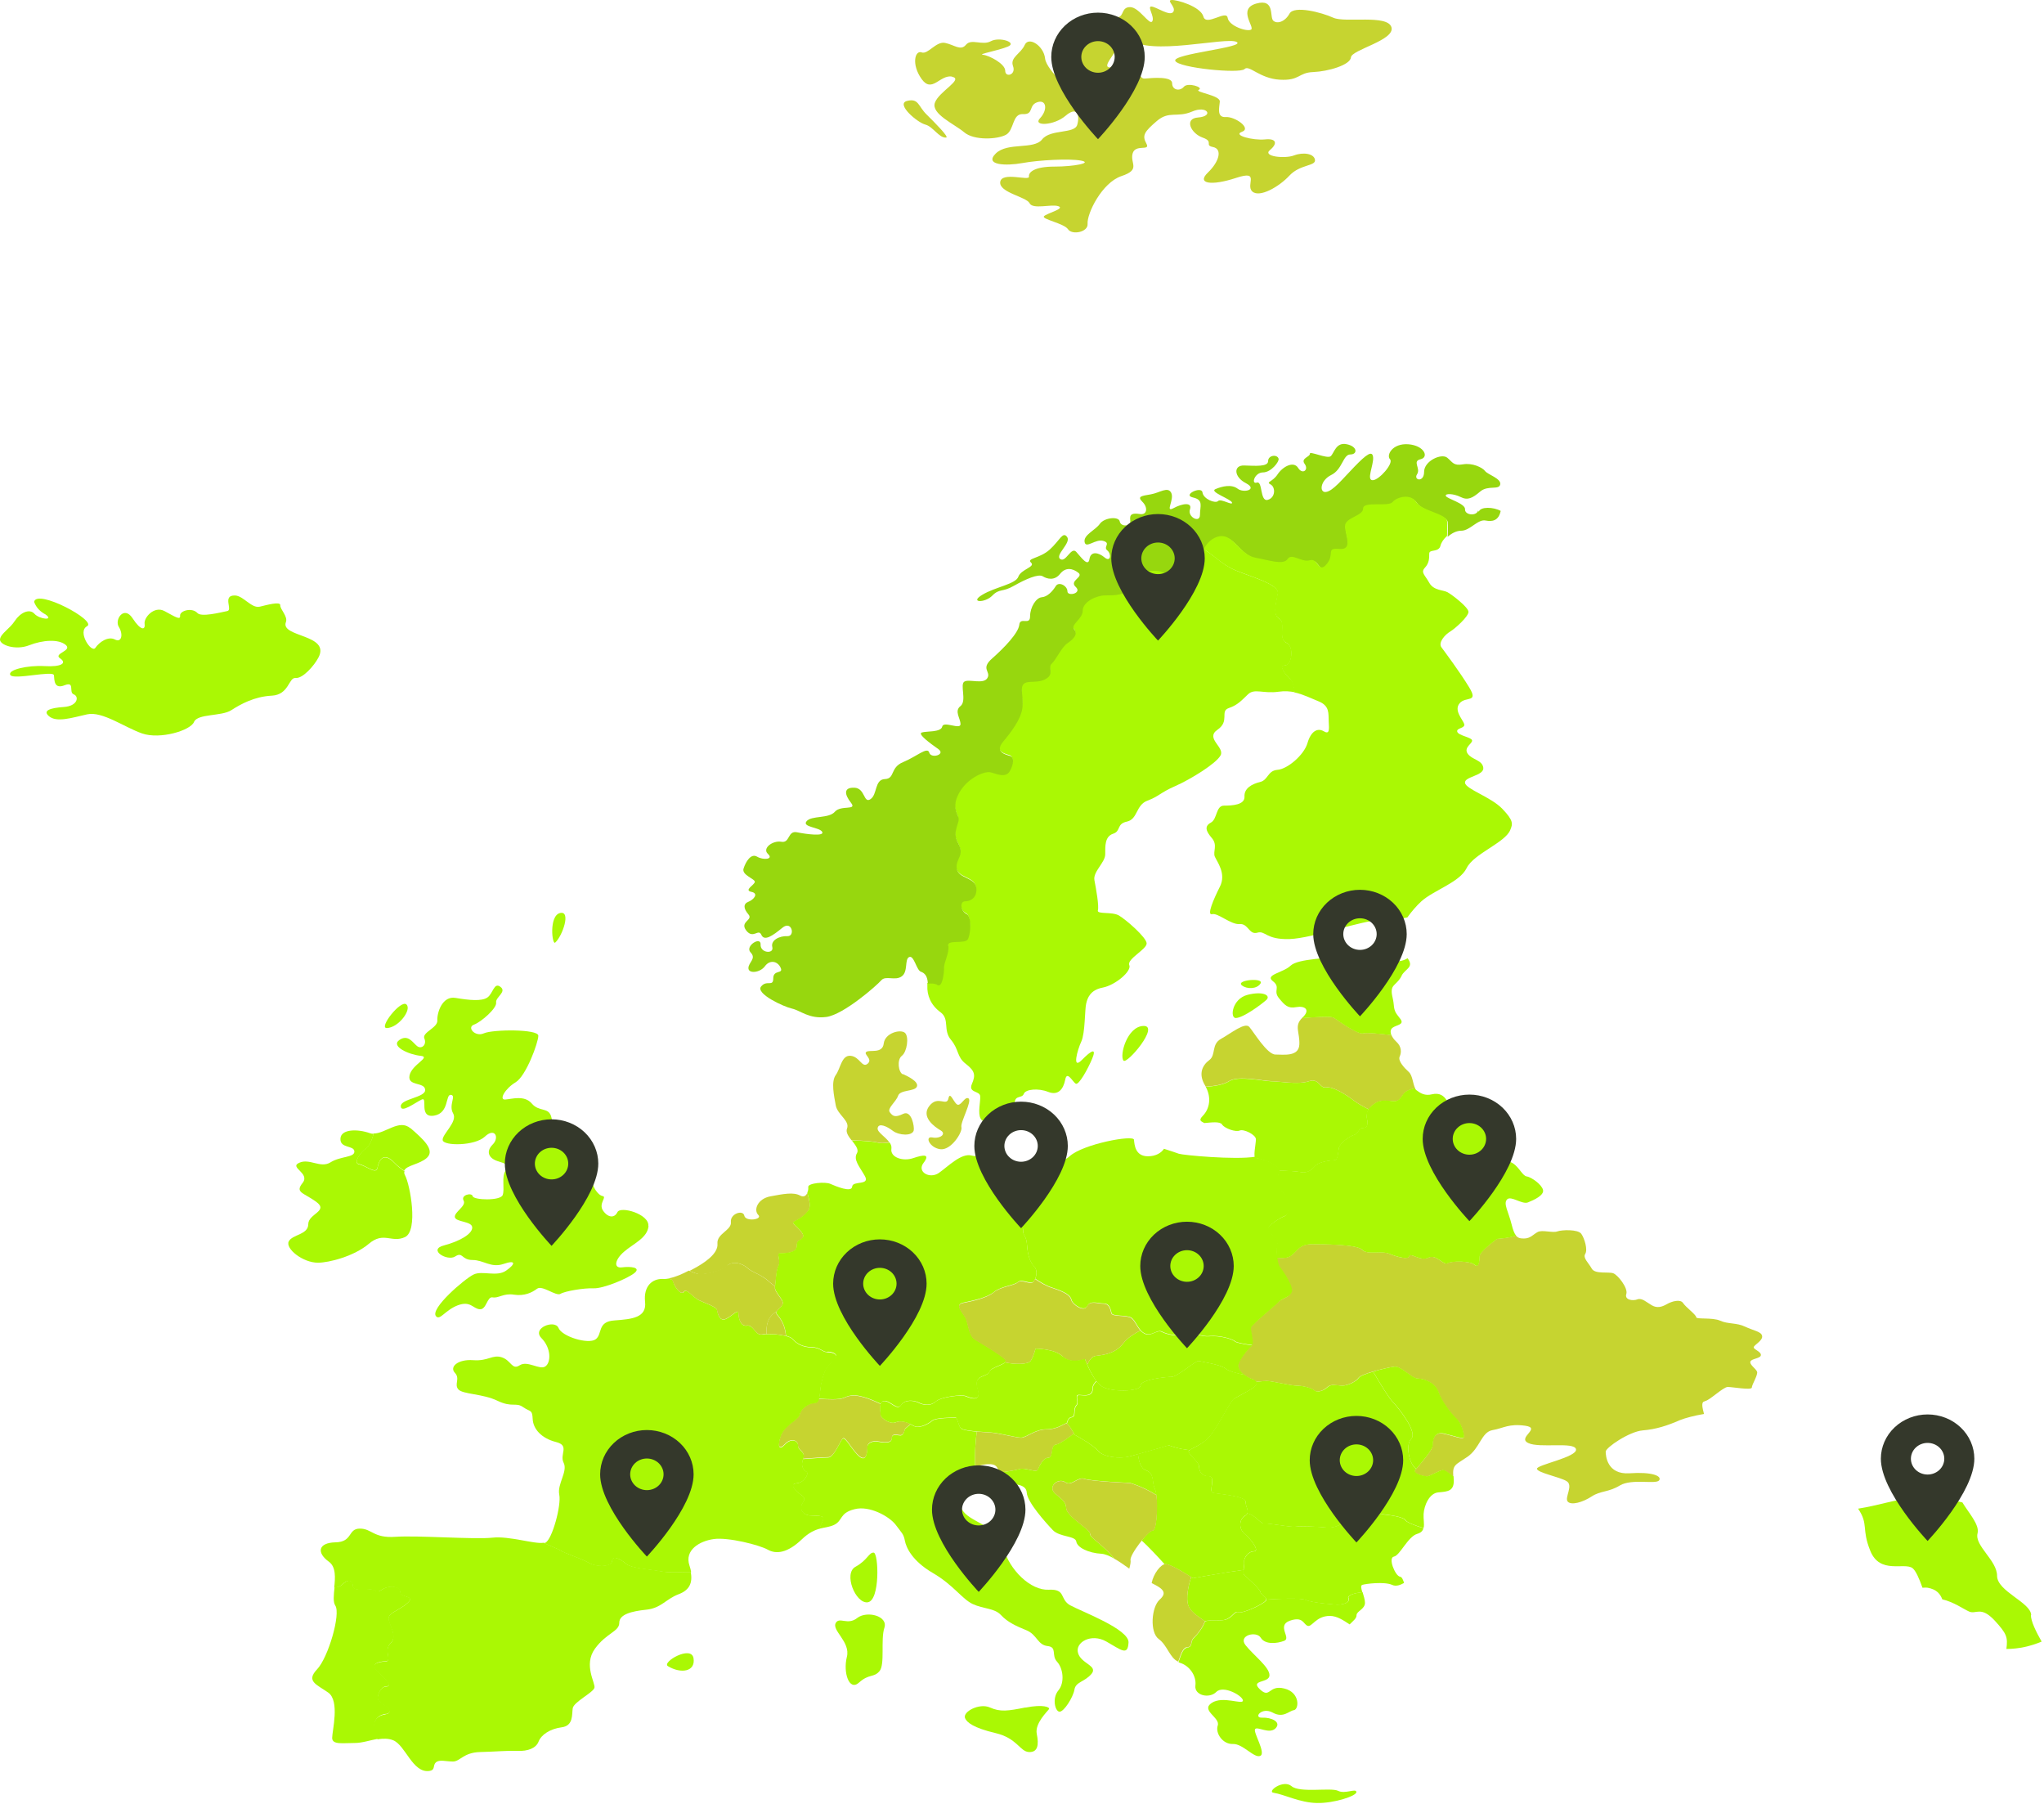 <svg xmlns="http://www.w3.org/2000/svg" width="579" height="511" viewBox="0 0 579 511" fill="none"><g clip-path="url(#clip0_118_1298)"><path d="M116.229 319.533C113.129 316.808 109.1 321.096 105.824 321.016C105.293 323.18 104.407 324.743 103.566 325.304C102.282 326.146 99.847 329.352 101.706 329.673C103.566 329.993 106.532 332.718 106.931 330.674C107.285 328.671 108.613 325.945 111.757 329.312C112.509 330.113 113.484 330.875 114.502 331.556C115.033 330.033 118.929 329.753 120.922 327.909C123.401 325.665 119.682 322.459 116.229 319.453V319.533ZM183.659 347.186C183.925 343.82 175.778 341.495 174.893 343.299C174.052 345.062 172.192 344.862 170.819 342.858C169.447 340.854 172.059 338.97 170.687 338.73C169.314 338.49 167.587 335.724 167.986 334.602C168.34 333.48 165.905 326.346 161.699 325.464C157.493 324.583 156.873 319.212 156.164 316.327C155.412 313.441 152.711 315.004 150.63 312.519C148.549 310.075 144.963 311.277 143.103 311.397C141.244 311.517 143.103 308.271 146.07 306.508C149.036 304.704 152.49 295.246 152.49 293.322C152.49 291.399 139.561 291.519 137.082 292.641C134.603 293.763 132.167 290.958 134.248 290.196C136.329 289.435 140.801 285.507 140.535 283.944C140.314 282.381 143.635 280.938 141.775 279.496C139.916 278.053 139.694 281.379 138.056 282.501C136.462 283.624 132.876 283.263 129.068 282.622C125.261 281.94 123.755 286.87 123.888 288.994C124.021 291.118 119.461 292.361 120.213 294.124C120.966 295.927 119.372 297.25 118.132 296.248C116.893 295.246 115.564 292.801 113.085 294.565C110.606 296.368 115.919 298.693 119.106 299.013C122.294 299.334 116.627 301.458 116.007 304.584C115.387 307.71 120.213 306.348 120.435 308.592C120.7 310.836 113.528 311.157 113.528 313.281C113.528 315.405 117.601 312.279 119.461 311.397C121.32 310.516 118.487 316.647 122.914 315.966C127.341 315.285 126.102 309.834 127.74 310.075C129.334 310.275 126.987 312.96 128.36 315.325C129.732 317.689 125.172 321.256 125.393 322.899C125.659 324.583 134.514 324.583 137.348 321.898C140.181 319.212 141.554 322.138 139.561 324.142C137.569 326.146 138.454 328.029 140.934 328.831C143.413 329.592 144.254 329.833 143.148 331.636C142.041 333.4 143.015 336.766 142.395 338.449C141.775 340.133 134.116 339.892 133.894 338.77C133.629 337.648 130.441 338.449 131.326 340.012C132.168 341.575 128.625 343.259 128.847 344.702C129.112 346.144 133.673 345.824 133.761 347.587C133.894 349.35 130.441 351.475 125.748 352.717C121.055 353.919 126.722 357.286 128.935 355.843C131.149 354.4 130.662 356.845 133.85 356.845C137.038 356.845 139.03 359.169 142.616 357.967C146.203 356.725 146.07 357.967 143.369 359.851C140.668 361.734 136.595 359.731 134.116 360.973C131.636 362.175 121.63 370.712 123.534 372.796C124.641 374.038 126.102 371.032 129.688 369.67C133.274 368.347 133.894 370.551 135.842 370.792C137.835 371.032 137.923 367.105 139.561 367.425C141.155 367.746 142.661 366.183 145.583 366.664C148.549 367.105 150.63 366.103 152.135 364.981C153.596 363.859 157.537 367.225 158.777 366.423C160.016 365.662 165.418 364.74 168.163 364.86C170.864 364.981 177.903 362.055 179.763 360.492C181.622 358.929 178.656 358.608 176.177 358.929C173.697 359.25 174.184 356.685 176.797 354.48C179.364 352.236 183.438 350.593 183.703 347.226L183.659 347.186ZM109.587 291.158C112.908 291.038 116.716 285.908 115.122 284.465C113.528 283.022 107.108 291.238 109.587 291.158ZM157.271 266.951C159.352 265.068 161.832 257.814 158.644 258.575C155.456 259.337 156.386 267.753 157.271 266.951Z" fill="#AAF804"></path><path d="M482.957 396.805C484.241 396.645 488.137 392.798 489.421 392.798C490.705 392.798 496.24 393.799 496.24 392.958C496.24 392.116 498.099 389.271 497.701 388.429C497.347 387.588 495.487 386.425 495.841 385.584C496.195 384.742 498.808 384.742 498.808 383.74C498.808 382.738 496.771 382.217 496.771 381.576C496.771 380.935 499.339 379.732 499.162 378.41C498.985 377.087 496.771 376.887 494.336 375.725C491.945 374.562 489.51 375.043 487.296 374.041C485.082 373.039 480.478 373.721 480.478 373.039C480.478 372.358 477.511 370.194 476.759 369.032C476.006 367.869 473.615 368.511 472.154 369.352C470.693 370.194 469.365 370.515 467.904 369.673C466.443 368.831 465.114 367.509 463.83 367.99C462.547 368.511 460.111 368.15 460.687 366.467C461.218 364.784 458.296 361.096 457.012 360.615C455.728 360.094 451.832 360.936 450.902 359.293C449.973 357.61 448.334 356.287 449.043 355.125C449.795 353.963 448.866 350.756 447.936 349.434C447.006 348.111 442.401 348.272 441.117 348.753C439.834 349.234 436.867 348.232 435.583 348.913C434.299 349.594 433.547 350.756 431.687 350.756C430.669 350.756 429.96 350.636 429.385 349.875C427.392 350.676 424.027 350.837 424.027 350.837C424.027 350.837 419.113 354.403 419.113 355.726C419.113 357.049 418.847 359.293 417.652 358.171C416.412 357.049 411.232 357.049 410.037 357.73C408.797 358.411 406.849 355.045 404.591 356.167C402.377 357.289 399.411 354.604 399.145 355.726C398.924 356.848 395.692 355.966 393.478 355.045C391.264 354.123 387.324 355.486 385.818 353.923C384.357 352.36 374.705 352.36 371.518 352.36C368.33 352.36 367.577 353.923 366.116 355.285C364.788 356.488 363.238 356.247 361.644 356.207C361.777 357.329 362.043 358.331 362.353 358.772C363.105 359.774 366.603 364.623 365.673 366.146C364.744 367.669 363.105 367.669 361.954 368.831C360.847 369.994 354.383 375.204 354.206 376.045C354.029 376.887 355.313 380.574 354.383 381.255C353.453 381.937 350.664 385.423 350.664 386.786C350.664 388.149 352.701 389.952 354.383 390.473C355.092 390.673 355.534 390.994 355.711 391.355C356.995 391.194 358.191 391.114 358.943 391.114C360.183 391.114 365.585 392.437 367.311 392.437C369.038 392.437 371.517 393.118 372.226 393.759C372.979 394.441 374.705 394 375.945 392.878C377.185 391.756 378.646 392.437 380.151 392.437C381.656 392.437 384.092 391.315 384.844 390.193C385.597 389.07 392.991 387.267 394.939 387.067C396.931 386.826 399.853 390.433 401.58 390.433C403.307 390.433 406.495 391.555 407.513 394.441C408.487 397.326 411.453 400.933 412.693 402.015C413.933 403.138 414.641 406.023 414.641 406.945C414.641 407.867 411.94 406.704 408.974 406.063C406.008 405.382 405.786 408.067 405.786 409.43C405.786 410.792 401.58 415.441 400.872 416.363C400.119 417.245 402.333 417.926 404.059 418.167C404.812 418.247 407.779 416.363 408.753 416.363C409.151 416.363 410.391 417.245 411.675 418.247C411.409 414.76 412.206 414.96 415.659 412.596C419.246 410.151 419.6 405.582 422.788 405.021C425.976 404.46 427.348 403.138 432.041 403.779C436.734 404.46 429.695 407.105 432.882 408.668C436.07 410.231 445.943 408.227 446.431 410.432C446.918 412.676 435.096 414.88 435.362 416.002C435.627 417.125 441.649 418.247 443.73 419.449C445.811 420.651 443.11 424.138 444.084 425.26C445.058 426.382 448.29 425.501 450.858 423.817C453.426 422.134 455.551 422.695 458.872 420.691C462.192 418.688 469.099 420.451 469.985 419.249C470.826 418.006 467.992 416.804 461.617 417.245C455.197 417.686 454.843 412.235 454.843 411.113C454.843 409.991 461.484 405.422 465.336 405.101C469.143 404.781 472.243 403.779 475.918 402.176C477.423 401.575 480.035 400.893 482.692 400.452C482.293 398.889 481.762 397.006 482.869 396.885L482.957 396.805Z" fill="#C6D430"></path><path d="M253.745 402.82C252.063 403.502 249.495 401.498 249.495 400.816C249.495 400.336 249.141 398.692 249.495 397.65C248.122 397.009 246.13 396.127 244.669 395.727C242.19 395.045 240.95 395.045 239.002 395.927C237.762 396.488 234.264 396.328 231.918 396.167C231.696 396.849 231.386 397.29 230.811 397.29C229.128 397.29 226.915 398.813 226.561 400.456C226.206 402.139 222.31 403.462 221.203 406.467C220.096 409.473 220.672 410.796 222.31 408.992C223.993 407.149 226.029 407.83 226.029 409.313C226.029 410.796 228.243 410.996 227.49 413C227.49 413.04 227.49 413.08 227.49 413.12C230.014 412.92 233.512 412.679 234.619 412.679C236.345 412.679 238.072 407.79 238.825 407.309C239.577 406.868 241.525 410.876 243.518 412.439C245.51 414.002 245.732 411.116 245.732 409.754C245.732 408.391 247.458 407.95 248.698 408.191C249.938 408.431 252.638 408.872 252.638 407.309C252.638 405.746 254.1 406.427 255.118 406.427C256.136 406.427 256.358 404.624 256.358 404.624L257.951 403.261C256.623 402.66 255.118 402.259 253.79 402.78L253.745 402.82Z" fill="#C6D430"></path><path d="M365.585 192.407C364.389 191.324 362.043 188.479 363.991 188.479C365.939 188.479 366.78 183.109 364.39 182.027C361.999 180.944 364.389 176.295 362.397 175.213C360.405 174.131 361.6 170.564 361.999 168.04C362.397 165.515 354.472 163.391 350.133 161.587C345.794 159.784 343.802 156.938 340.216 155.135C336.629 153.331 335.478 157.98 335.478 160.866C335.478 163.751 332.29 164.112 329.944 162.308C327.553 160.505 324.808 162.308 321.222 160.866C317.635 159.423 319.229 164.112 319.229 166.236C319.229 168.36 315.244 168.4 312.898 168.4C310.551 168.4 306.567 170.204 306.567 172.688C306.567 175.173 302.98 176.656 304.176 178.059C305.371 179.502 303.777 180.944 302.183 181.986C300.59 183.069 298.996 186.635 297.8 187.717C296.605 188.8 298.597 190.603 296.206 192.006C293.816 193.449 291.071 192.366 289.875 193.449C288.68 194.531 289.875 197.015 289.477 200.262C289.078 203.468 286.289 207.075 283.942 209.92C281.551 212.766 284.739 213.487 285.935 213.848C287.13 214.209 287.13 216.012 285.935 218.136C284.739 220.3 281.994 218.858 280.4 218.497C278.806 218.136 274.467 219.94 272.077 223.507C269.686 227.073 270.483 229.238 271.28 231.041C272.077 232.845 269.287 235.009 271.28 238.576C273.272 242.143 270.483 242.864 270.881 245.749C271.28 248.595 276.017 248.274 276.416 251.12C276.814 253.965 274.822 255.047 273.228 255.047C271.634 255.047 272.032 257.933 273.626 258.614C275.22 259.336 274.822 264.345 274.025 265.788C273.228 267.231 268.092 265.788 268.49 267.592C268.889 269.395 267.295 272.241 267.295 273.683C267.295 275.126 266.896 279.775 265.302 278.693C264.683 278.252 263.664 278.252 262.69 278.372C262.69 278.613 262.69 278.813 262.69 279.094C262.557 281.899 263.664 284.665 266.409 286.668C269.11 288.672 267.029 291.678 269.376 294.483C271.722 297.289 270.97 299.293 273.582 301.297C276.15 303.301 276.416 304.423 275.309 306.988C274.202 309.553 277.522 308.871 277.655 310.434C277.788 311.997 276.903 315.244 277.788 316.807C278.629 318.37 280.356 316.807 284.341 316.686C288.281 316.566 287.307 314.322 287.44 312.238C287.573 310.114 289.521 311.116 290.008 309.793C290.495 308.47 294.081 308.11 296.915 309.232C299.748 310.354 301.209 308.47 301.741 305.785C302.228 303.1 303.822 306.346 304.707 306.907C305.548 307.469 308.16 302.779 309.4 299.774C310.64 296.768 309.267 297.329 306.434 300.215C303.6 303.1 305.194 297.329 306.301 294.964C307.408 292.6 307.275 285.827 307.674 284.264C308.028 282.701 308.78 280.376 312.367 279.695C315.953 279.014 320.646 275.006 319.893 273.323C319.141 271.639 324.808 268.874 324.808 267.191C324.808 265.508 318.875 260.378 316.927 259.256C314.935 258.133 310.64 259.015 310.994 257.813C311.348 256.57 310.507 251.801 310.02 249.316C309.533 246.872 313.075 244.307 313.075 241.942C313.075 239.578 312.942 236.932 315.289 236.131C317.635 235.369 316.174 233.325 319.229 232.684C322.328 232.003 321.709 227.995 325.029 226.753C328.35 225.51 328.616 224.508 332.91 222.625C337.205 220.741 344.51 216.253 345.75 213.928C346.99 211.604 341.322 209.119 344.864 206.674C348.451 204.229 345.484 201.424 348.052 200.542C350.62 199.661 351.638 198.418 353.498 196.655C355.358 194.851 357.793 196.535 362.264 195.893C363.902 195.653 365.364 195.773 366.78 196.054C366.603 194.29 366.16 192.807 365.585 192.326V192.407ZM323.922 290.556C319.229 290.676 317.06 299.012 318.255 300.375C319.229 301.497 328.616 290.436 323.922 290.556Z" fill="#AAF804"></path><path d="M195.747 445.218C192.78 445.178 189.46 445.458 187.202 444.977C184.501 444.416 178.789 444.176 177.284 442.813C175.779 441.451 173.388 440.368 173.388 442.012C173.388 443.655 169.182 443.895 166.791 442.573C164.4 441.21 160.504 440.128 158.689 439.046C157.759 438.485 155.811 437.763 153.951 436.922C151.428 437.363 144.255 434.958 139.518 435.479C134.47 436.04 118.31 434.798 112.023 435.238C105.736 435.679 105.382 432.914 101.928 432.914C98.475 432.914 99.98 436.721 95.022 436.802C90.107 436.922 89.62 439.727 93.162 442.292C95.199 443.735 94.977 446.861 94.667 449.666C95.686 449.546 96.438 449.306 96.881 448.825C98.386 447.182 99.892 447.462 99.892 449.105C99.892 450.748 103.212 450.187 104.983 450.187C106.754 450.187 106.179 451.55 108.26 450.187C110.385 448.825 113.351 449.386 113.351 450.989C113.351 452.592 117.867 451.79 115.432 453.995C113.041 456.159 110.031 456.72 110.031 458.363C110.031 460.006 112.731 463.533 110.606 465.417C108.525 467.3 111.226 470.587 109.101 470.587C106.976 470.587 104.585 471.388 107.02 473.552C109.411 475.717 111.226 477.64 109.411 477.64C107.596 477.64 106.4 480.887 107.286 481.728C108.171 482.53 112.377 484.974 109.101 485.536C105.78 486.097 105.78 488.501 105.78 490.145C105.78 490.746 106.312 491.667 106.976 492.589C108.525 492.349 110.031 492.309 111.403 492.87C114.857 494.313 116.849 502.088 121.498 501.567C123.49 501.326 122.472 500.003 123.49 499.122C124.464 498.24 126.324 498.881 128.316 498.881C130.309 498.881 131.283 496.316 135.976 496.196C140.669 496.076 143.635 495.755 146.557 495.876C149.524 495.996 151.87 495.114 152.579 493.19C153.331 491.307 155.767 489.623 159.132 489.183C162.452 488.742 161.965 485.616 162.231 483.812C162.496 482.009 168.031 479.364 168.385 478.001C168.739 476.679 165.197 471.549 168.518 466.94C171.838 462.371 175.425 462.13 175.425 459.565C175.425 457.201 178.878 456.319 183.084 455.878C187.29 455.438 188.619 452.873 192.205 451.51C195.216 450.388 196.278 448.384 195.658 445.178L195.747 445.218ZM196.455 469.625C195.835 465.818 187.379 470.747 189.194 471.869C192.913 474.114 197.075 473.432 196.455 469.625Z" fill="#AAF804"></path><path d="M276.197 415.443C278.189 414.722 280.403 414.441 281.51 414.842C282.484 415.203 282.794 416.125 282.971 417.087C284.654 416.846 287.798 416.405 288.86 416.045C290.321 415.524 293.687 417.207 294.041 416.205C294.395 415.203 295.502 412.838 297.007 412.838C298.513 412.838 297.583 409.311 299.044 409.151C300.505 408.99 304.225 405.984 304.225 405.984C304.225 405.984 302.764 403.299 302.188 403.139C301.612 402.978 299.797 404.822 296.476 404.822C293.155 404.822 290.764 407.187 289.259 407.187C287.753 407.187 283.148 405.864 280.005 405.664C278.898 405.624 277.746 405.544 276.684 405.423C276.374 407.948 276.02 411.876 276.241 415.443H276.197Z" fill="#C6D430"></path><path d="M342.607 378.448C339.862 378.688 338.49 377.205 336.276 377.967C334.062 378.728 330.476 377.967 329.103 377.205C327.731 376.444 326.093 378.688 324.145 377.686C323.702 377.446 323.348 377.165 323.038 376.805C321.4 377.646 319.407 378.849 318.212 380.412C315.91 383.417 312.589 383.698 310.287 384.019C309.357 384.139 308.56 385.221 307.984 386.463C308.737 388.227 310.154 391.072 311.792 392.435C314.271 394.439 323.082 394.158 323.082 392.435C323.082 390.712 330.255 389.95 331.893 389.95C333.531 389.95 338.8 385.221 339.597 385.461C340.438 385.702 345.928 386.463 347.3 387.706C347.965 388.307 350.223 388.948 352.525 389.389C351.551 388.627 350.798 387.626 350.798 386.784C350.798 385.461 353.587 381.935 354.517 381.253C354.606 381.213 354.606 381.093 354.694 381.013C352.569 380.732 350.267 380.331 349.824 379.931C348.983 379.169 345.397 378.207 342.651 378.448H342.607Z" fill="#AAF804"></path><path d="M352.656 434.477C350.797 432.954 350.974 430.309 352.656 429.267C354.339 428.265 352.834 426.943 352.834 425.259C352.834 423.576 344.864 423.095 343.58 422.734C342.296 422.414 344.51 418.045 342.473 418.045C340.436 418.045 339.684 416.723 339.684 415.36C339.684 413.998 336.54 411.833 336.717 410.992C336.717 410.872 336.85 410.751 336.939 410.671C335.788 410.511 334.902 410.391 334.592 410.311C333.22 410.07 331.006 409.309 331.006 409.309C331.006 409.309 325.87 410.832 322.328 411.793C322.549 413.757 323.125 415.881 324.498 416.362C327.154 417.284 326.136 419.649 327.154 421.773C328.128 423.897 327.818 433.475 326.49 433.475C325.914 433.475 324.63 434.718 323.391 436.281C325.206 437.924 328.04 440.93 329.943 443.054C330.032 443.054 330.12 442.974 330.209 442.974C331.847 442.974 337.913 446.981 337.913 446.981C337.913 446.981 346.502 445.378 352.258 444.617C352.346 443.815 352.523 442.893 352.435 442.332C352.258 441.33 353.542 439.327 355.224 439.327C356.907 439.327 354.472 435.96 352.656 434.477Z" fill="#AAF804"></path><path d="M404.149 418.082C402.422 417.841 400.208 417.2 400.961 416.278C401.005 416.238 401.094 416.118 401.182 416.038C398.88 414.355 398.26 408.864 399.721 407.542C401.625 405.818 396.711 399.366 394.453 396.961C393.39 395.839 391.088 392.112 388.962 388.465C387.014 389.026 385.288 389.667 384.933 390.188C384.181 391.31 381.746 392.432 380.24 392.432C378.735 392.432 377.274 391.751 376.034 392.873C374.795 393.996 373.068 394.436 372.315 393.755C371.562 393.074 369.127 392.432 367.401 392.432C365.674 392.432 360.272 391.11 359.033 391.11C358.28 391.11 357.129 391.19 355.801 391.35C356.066 391.831 355.845 392.432 355.004 392.994C353.543 393.996 350.576 395.518 349.469 396.16C348.362 396.841 344.466 405.217 341.898 407.542C339.33 409.906 336.895 410.227 336.718 411.068C336.541 411.91 339.685 414.074 339.685 415.437C339.685 416.8 340.437 418.122 342.474 418.122C344.51 418.122 342.297 422.491 343.581 422.811C344.865 423.132 352.834 423.653 352.834 425.336C352.834 426.659 353.72 427.741 353.321 428.622C355.535 428.983 357.217 431.708 358.059 431.508C359.033 431.267 365.718 432.63 366.914 432.39C368.153 432.149 373.82 432.39 375.769 432.63C377.761 432.871 379.975 431.949 381.701 430.386C383.428 428.823 389.582 428.582 391.575 428.823C393.523 429.063 397.508 429.504 398.216 430.586C398.614 431.187 400.917 432.069 403.263 432.75C403.529 431.628 403.175 430.185 403.263 428.783C403.396 426.418 404.857 422.851 407.469 422.651C410.082 422.41 412.162 422.41 411.764 418.523C411.764 418.363 411.764 418.282 411.764 418.162C410.48 417.16 409.24 416.278 408.842 416.278C407.868 416.278 404.901 418.162 404.149 418.082Z" fill="#AAF804"></path><path d="M109.19 485.452C112.511 484.891 108.305 482.446 107.375 481.645C106.49 480.843 107.685 477.557 109.5 477.557C111.316 477.557 109.5 475.673 107.11 473.469C104.719 471.305 107.11 470.503 109.19 470.503C111.271 470.503 108.571 467.257 110.696 465.333C112.777 463.45 110.12 459.883 110.12 458.28C110.12 456.676 113.131 456.115 115.522 453.911C117.913 451.747 113.441 452.548 113.441 450.905C113.441 449.262 110.43 448.741 108.349 450.104C106.268 451.466 106.844 450.104 105.073 450.104C103.302 450.104 99.981 450.665 99.981 449.022C99.981 447.378 98.476 447.138 96.971 448.741C96.528 449.222 95.775 449.463 94.757 449.583C94.535 451.707 94.314 453.711 94.978 454.713C96.572 457.077 92.986 469.461 89.798 472.788C86.61 476.154 89.665 477.036 92.986 479.36C96.306 481.725 94.093 490.181 94.093 492.185C94.093 494.189 97.059 493.628 100.512 493.628C102.593 493.628 104.896 492.826 107.154 492.425C106.49 491.504 105.958 490.582 105.958 489.981C105.958 488.338 105.958 485.933 109.279 485.372L109.19 485.452Z" fill="#AAF804"></path><path d="M287.572 334.203C288.103 335.525 288.679 340.214 287.395 342.058C286.111 343.902 286.642 344.383 287.97 345.064C289.254 345.745 289.83 347.428 289.83 348.751C289.83 350.074 290.76 349.913 290.937 352.759C291.114 355.604 291.866 357.608 292.973 358.77C293.859 359.692 293.682 361.095 293.239 362.137C294.789 363.179 296.515 364.181 298.065 364.662C301.917 365.904 303.289 366.906 303.555 368.148C303.821 369.391 307.141 371.635 307.983 369.912C308.824 368.148 310.993 369.15 312.676 369.15C314.358 369.15 314.624 370.874 314.889 371.876C315.155 372.878 319.007 372.357 320.379 373.118C321.752 373.879 322.283 376.605 324.231 377.607C326.179 378.609 327.818 376.364 329.19 377.126C330.563 377.887 334.149 378.609 336.363 377.887C338.576 377.126 339.949 378.649 342.694 378.368C345.439 378.128 349.025 379.13 349.867 379.851C350.309 380.252 352.612 380.653 354.737 380.933C355.268 379.931 354.205 376.765 354.382 376.004C354.56 375.162 361.024 369.992 362.131 368.79C363.237 367.627 364.92 367.627 365.85 366.104C366.779 364.582 363.282 359.732 362.529 358.73C361.776 357.728 361.422 353.721 361.998 352.037C362.529 350.354 359.208 349.352 359.208 348.19C359.208 347.028 362.352 345.024 364.035 344.342C365.717 343.661 365.141 338.972 363.68 337.81C362.219 336.648 361.466 334.443 362.396 332.119C363.326 329.794 356.862 327.951 355.932 327.951C355.755 327.951 355.711 327.791 355.622 327.59C349.866 328.552 335.079 327.149 333.928 326.749C333.219 326.468 331.315 325.867 329.722 325.346C328.969 326.468 327.464 327.47 325.161 327.47C321.575 327.47 321.354 324.224 321.221 322.781C321.088 321.338 306.787 323.983 302.98 327.47C299.172 330.917 290.273 329.594 290.051 331.478C289.874 332.84 288.546 333.562 287.66 333.201C287.616 333.522 287.616 333.842 287.66 334.123L287.572 334.203Z" fill="#AAF804"></path><path d="M418.72 144.575C418.233 146.258 414.913 145.898 415.001 144.255C415.134 142.571 409.821 141.249 409.555 140.447C409.29 139.686 411.769 139.766 413.762 140.768C415.754 141.77 417.082 141.088 419.296 139.205C421.51 137.321 424.609 138.884 424.963 137.201C425.317 135.518 421.377 134.395 420.668 133.394C419.916 132.392 417.082 131.029 414.381 131.51C411.681 131.951 411.548 130.949 409.954 129.626C408.36 128.304 403.401 130.508 403.401 133.634C403.401 136.76 400.302 135.999 401.409 134.315C402.516 132.632 399.948 130.628 402.383 130.067C404.862 129.506 403.49 126.18 398.929 125.819C394.369 125.498 392.642 128.945 393.749 130.067C394.856 131.189 390.65 135.999 388.835 135.999C387.02 135.999 389.056 131.871 388.968 129.626C388.835 127.382 387.108 128.624 383.655 132.191C380.201 135.758 377.633 139.004 375.641 139.325C373.649 139.646 373.914 136.079 377.102 134.516C380.29 132.953 380.423 128.705 382.504 128.705C384.584 128.705 384.584 126.46 381.529 125.819C378.43 125.138 377.943 128.264 376.969 129.185C375.995 130.067 370.948 127.622 371.036 128.504C371.169 129.386 368.336 129.747 369.575 131.39C370.815 133.073 368.955 134.516 367.716 132.512C366.476 130.508 363.421 132.071 361.916 134.315C360.455 136.56 358.462 136.439 359.923 137.201C361.384 138.002 361.296 141.008 359.082 141.569C356.868 142.13 357.71 136.119 356.027 136.68C354.301 137.241 355.407 133.794 357.754 133.794C360.1 133.794 362.447 130.668 362.181 129.907C361.783 128.584 359.215 128.905 359.215 130.588C359.215 132.271 355.496 131.911 352.441 131.831C349.342 131.71 349.475 135.077 352.928 136.84C356.381 138.644 352.308 139.726 350.581 138.403C348.855 137.081 346.154 137.722 344.294 138.523C342.435 139.285 348.722 141.329 348.987 142.331C349.253 143.333 345.8 141.088 345.047 141.89C344.294 142.692 340.841 141.329 340.62 139.445C340.354 137.562 334.82 140.207 337.919 140.888C341.018 141.569 339.911 143.333 339.911 145.818C339.911 148.302 336.325 146.379 337.078 144.255C337.83 142.13 334.864 142.571 332.384 143.934C329.905 145.256 332.739 141.489 331.765 139.565C330.791 137.682 328.533 139.565 325.965 140.006C323.397 140.447 322.024 140.567 323.618 142.13C325.212 143.693 324.991 145.938 322.865 145.577C320.784 145.256 319.899 145.577 320.165 147.381C320.43 149.184 317.464 149.264 317.198 147.701C316.933 146.138 312.771 146.579 311.531 148.382C310.291 150.146 306.838 151.509 307.236 153.512C307.591 155.516 310.336 152.51 312.549 153.192C314.763 153.873 312.417 154.875 313.656 155.877C314.896 156.879 314.63 159.324 312.904 157.881C311.177 156.438 308.963 155.997 308.609 158.322C308.255 160.646 306.395 158.001 304.89 156.318C303.429 154.635 301.923 159.444 300.329 158.322C298.736 157.2 303.517 153.753 302.278 152.07C301.038 150.386 300.197 153.072 297.363 155.636C294.53 158.201 290.722 158.081 292.05 159.324C293.423 160.566 289.217 161.207 288.464 163.331C287.711 165.455 281.911 166.217 278.236 168.461C274.517 170.706 278.989 170.826 281.07 168.702C283.151 166.578 283.904 167.82 287.224 165.896C290.545 164.013 294.131 162.45 295.371 163.211C296.61 163.973 298.691 164.534 300.285 162.53C301.879 160.526 303.871 160.967 305.465 162.209C307.059 163.452 302.765 164.453 304.713 166.217C306.661 168.02 302.366 169.022 302.366 167.459C302.366 165.896 299.887 164.574 299.045 166.017C298.16 167.459 296.699 169.022 295.105 169.143C293.511 169.263 291.784 171.948 291.784 174.593C291.784 177.238 288.951 174.593 288.73 176.958C288.464 179.282 284.523 183.41 281.07 186.456C277.616 189.462 280.804 190.143 279.697 192.027C278.591 193.91 274.517 192.227 273.189 193.029C271.816 193.79 273.942 198.479 272.082 199.962C270.223 201.405 272.082 203.409 272.082 205.092C272.082 206.775 267.256 204.09 266.902 205.773C266.548 207.456 262.342 207.016 261.102 207.456C259.862 207.897 263.581 210.583 265.795 212.146C268.009 213.709 263.714 214.951 263.227 213.147C262.74 211.344 259.641 214.27 255.833 215.833C252.026 217.396 253.62 220.522 250.653 220.642C247.687 220.762 248.572 225.01 246.58 226.333C244.588 227.655 245.119 223.207 242.02 223.087C238.92 222.966 239.186 224.97 241.046 227.335C242.905 229.659 238.212 227.896 236.485 229.9C234.759 231.904 229.844 230.902 228.471 232.585C227.099 234.268 232.191 234.268 232.899 235.591C233.652 236.913 228.472 236.272 225.771 235.711C223.07 235.15 223.823 238.837 221.343 238.396C218.864 237.955 215.809 240.28 217.536 241.843C219.262 243.406 216.163 243.646 214.436 242.604C212.71 241.602 211.249 244.047 210.629 245.971C210.009 247.854 213.949 248.896 213.816 249.778C213.684 250.66 210.629 252.103 212.842 252.584C215.056 253.024 213.462 254.828 212.001 255.389C210.54 255.95 210.54 257.273 212.001 258.956C213.462 260.639 209.433 260.96 211.381 263.525C213.374 266.09 214.835 262.843 215.676 264.767C216.517 266.651 218.864 265.008 221.609 262.763C224.31 260.519 225.328 265.208 223.07 265.128C220.856 265.008 218.244 266.25 218.775 268.254C219.262 270.258 215.322 269.937 215.455 267.492C215.588 265.048 210.894 267.933 212.621 269.737C214.348 271.5 212.001 272.542 212.001 274.185C212.001 275.828 215.322 275.508 216.694 273.624C218.067 271.741 220.281 272.181 221.122 274.065C222.007 275.949 219.041 274.506 219.041 277.071C219.041 279.636 217.181 277.391 215.588 279.395C213.994 281.399 221.875 285.086 224.354 285.647C226.833 286.208 229.18 288.653 234.094 288.012C239.009 287.331 248.395 279.075 249.635 277.632C250.874 276.189 253.575 277.872 255.435 276.51C257.294 275.187 256.188 271.7 257.516 271.059C258.888 270.378 259.597 274.746 260.836 275.187C261.943 275.588 262.74 276.39 262.829 278.594C263.803 278.474 264.821 278.514 265.441 278.914C267.035 279.996 267.433 275.348 267.433 273.905C267.433 272.462 269.027 269.616 268.629 267.813C268.23 266.009 273.366 267.452 274.163 266.009C274.96 264.567 275.359 259.557 273.765 258.836C272.171 258.114 271.772 255.269 273.366 255.269C274.96 255.269 276.908 254.187 276.554 251.341C276.155 248.456 271.418 248.816 271.02 245.971C270.621 243.085 273.41 242.364 271.418 238.797C269.426 235.23 272.215 233.066 271.418 231.262C270.621 229.459 269.824 227.335 272.215 223.728C274.606 220.121 278.945 218.358 280.539 218.718C282.133 219.079 284.878 220.522 286.073 218.358C287.268 216.193 287.268 214.39 286.073 214.069C284.878 213.709 281.734 212.987 284.081 210.142C286.472 207.296 289.217 203.689 289.615 200.483C290.014 197.237 288.818 194.752 290.014 193.67C291.209 192.588 293.954 193.67 296.345 192.227C298.736 190.784 296.743 188.981 297.939 187.939C299.134 186.857 300.728 183.29 302.322 182.208C303.916 181.126 305.465 179.683 304.314 178.28C303.119 176.837 306.705 175.395 306.705 172.91C306.705 170.425 310.645 168.622 313.036 168.622C315.427 168.622 319.368 168.622 319.368 166.457C319.368 164.293 317.774 159.644 321.36 161.087C324.946 162.53 327.691 160.726 330.082 162.53C332.473 164.333 335.617 163.973 335.617 161.087C335.617 158.201 336.812 153.552 340.354 155.356C340.62 155.516 340.885 155.636 341.151 155.797C342.346 153.392 344.56 151.869 346.685 152.11C349.873 152.47 351.821 157.48 355.806 158.201C359.746 158.923 363.731 160.366 364.926 158.562C366.122 156.759 368.911 159.644 371.258 158.923C373.649 158.201 373.649 162.85 375.995 160.005C378.386 157.119 375.597 155.356 379.581 155.717C383.522 156.077 381.175 151.749 381.175 149.264C381.175 146.779 386.311 146.379 386.311 144.255C386.311 142.13 393.439 143.894 394.635 142.451C395.83 141.008 399.771 139.926 401.365 142.451C402.959 144.976 409.688 145.697 410.087 147.821C410.264 148.863 410.087 150.507 410.087 152.03C411.194 151.028 412.566 150.306 413.939 150.306C416.418 150.306 418.632 146.94 420.846 147.421C422.705 147.781 424.52 147.501 425.096 144.695C423.104 143.573 419.34 143.413 418.897 144.936L418.72 144.575Z" fill="#97D70E"></path><path d="M264.822 29.105C265.929 25.899 273.146 22.412 269.648 21.731L269.737 21.691C266.239 21.05 264.025 26.54 261.059 22.372C258.092 18.204 259.199 14.156 261.059 14.838C262.874 15.519 265.132 11.632 267.7 12.152C270.312 12.674 272.127 14.517 273.633 12.674C275.138 10.83 278.282 12.994 280.672 11.672C283.108 10.349 288.288 12.032 285.498 13.194C282.709 14.357 276.776 15.359 278.459 15.519C280.141 15.679 284.746 18.044 284.746 20.048C284.746 22.052 287.889 21.25 286.959 18.725C286.03 16.24 289.173 15.239 290.28 12.714C291.431 10.189 295.682 13.034 296.036 16.561C296.434 20.088 304.935 27.422 305.289 26.099C305.643 24.777 302.898 16.401 300.109 14.717C297.32 13.034 299.534 11.511 301.216 11.191C302.898 10.83 301.393 6.982 303.253 7.503C305.112 8.025 306.75 13.034 307.68 11.03C308.61 9.026 317.288 11.712 316.358 13.716C315.428 15.719 312.462 18.765 314.144 19.086C315.782 19.407 318.749 14.878 320.962 16.401C323.176 17.884 322.069 22.412 324.283 22.252C326.497 22.052 332.031 21.571 332.031 23.575C332.031 25.578 334.245 25.899 335.352 24.576C336.459 23.254 341.063 24.737 339.602 25.418C338.141 26.099 345.712 26.941 345.535 28.785C345.358 30.628 344.649 33.313 347.217 33.153C349.785 32.953 354.611 36.319 351.822 37.321C349.033 38.323 354.966 39.806 358.286 39.485C361.607 39.125 361.961 40.648 359.747 42.491C357.489 44.335 363.998 45.016 366.565 44.014C369.178 43.012 372.321 43.493 372.498 45.337C372.675 47.06 368.248 46.539 365.282 49.705C362.315 52.911 356.781 56.077 354.744 54.234C352.708 52.39 357.179 48.062 350.14 50.386C343.1 52.711 338.85 52.029 342.17 48.863C345.491 45.657 346.243 42.17 343.631 41.649C341.019 41.128 343.985 40.127 340.665 38.964C337.344 37.802 335.308 33.554 339.381 33.273C343.985 32.913 341.949 29.747 337.698 31.59C333.404 33.434 331.19 31.269 327.692 34.275C324.194 37.281 323.442 38.323 324.726 40.648C326.01 42.972 321.582 40.648 320.83 43.493C320.077 46.339 323.221 48.022 317.686 49.865C312.152 51.709 307.857 60.486 308.079 63.411C308.256 65.776 303.651 66.618 302.544 64.934C301.437 63.251 294.973 62.089 295.726 61.247C296.478 60.406 301.836 59.083 299.799 58.402C297.762 57.721 292.582 59.404 291.653 57.56C290.723 55.717 282.975 54.554 283.329 51.548C283.727 48.503 291.653 51.348 291.475 50.026C291.298 48.703 293.158 47.18 298.692 47.18C304.227 47.18 309.584 46.138 306.263 45.497C302.943 44.856 294.221 45.337 289.616 46.178C285.011 47.02 278.724 46.819 282.045 43.493C285.41 40.167 292.804 42.491 295.195 39.485C297.585 36.48 304.404 38.002 305.156 35.317C305.909 32.632 305.156 29.947 301.836 32.792C298.515 35.638 292.405 35.798 294.619 33.474C296.833 31.109 296.434 28.103 293.866 28.945C291.254 29.787 292.937 32.472 289.793 32.311C286.649 32.151 287.358 36.84 284.967 38.163C282.576 39.485 275.935 39.846 273.146 37.481C270.356 35.117 263.715 32.271 264.822 29.105Z" fill="#C6D430"></path><path d="M268.01 38.964C265.973 39.124 264.291 35.798 262.077 35.277H262.121C259.908 34.756 253.621 29.426 256.941 28.584C260.262 27.742 260.085 30.107 262.476 32.431C264.866 34.796 268.94 38.884 268.01 38.964Z" fill="#C6D430"></path><path d="M319.944 11.03C318.129 9.387 322.556 9.347 320.874 8.185V8.225C319.236 7.022 314.764 5.019 316.624 4.858C318.439 4.698 317.553 2.013 320.121 2.013C322.689 2.013 325.656 7.343 326.408 6.021C327.161 4.698 324.77 1.692 326.231 1.853C327.737 2.053 331.411 4.698 332.341 3.375C333.271 2.013 330.349 0.169 331.81 0.009C333.315 -0.151 340.133 1.853 340.886 4.698C341.639 7.544 347.394 2.694 347.749 5.019C348.103 7.383 353.283 9.066 354.39 8.385C355.497 7.704 350.494 2.534 355.851 1.011C361.253 -0.512 359.57 4.858 360.677 5.86C361.784 6.862 363.998 6.181 365.282 3.856C366.566 1.492 374.358 3.496 377.679 5.019C381.043 6.542 393.042 4.017 394.149 7.704C395.256 11.391 382.859 14.076 382.682 16.24C382.504 18.404 376.217 20.248 371.967 20.408C367.717 20.569 368.248 22.893 362.536 22.573C356.781 22.252 353.814 18.244 352.53 19.567C351.202 20.929 333.847 19.246 332.917 17.242C331.987 15.238 353.239 13.395 350.272 11.872C347.306 10.349 325.478 16.04 319.944 11.03Z" fill="#C6D430"></path><path d="M206.063 358.412C207.569 357.05 210.225 357.731 211.731 359.094C213.236 360.456 215.494 360.817 217.752 362.861C218.328 363.382 218.947 363.863 219.567 364.304C219.789 362.861 219.833 360.015 220.541 358.532C221.294 356.969 219.789 354.966 221.028 354.966C222.268 354.966 225.721 354.966 225.721 352.962C225.721 350.958 226.696 351.639 227.448 350.517C228.201 349.395 225.234 347.151 224.747 346.509C224.26 345.828 226.961 345.628 228.954 342.942C229.662 341.981 229.352 339.977 228.688 337.812C228.378 338.614 227.714 339.175 226.607 338.574C224.747 337.572 221.914 338.133 218.239 338.814C214.564 339.496 213.413 342.702 214.786 344.065C216.158 345.387 211.199 346.068 210.845 344.305C210.491 342.502 206.772 343.744 207.037 346.109C207.303 348.433 202.964 349.355 203.23 352.24C203.496 355.126 199.289 357.811 196.589 359.254C196.146 359.494 195.747 359.735 195.305 359.935C196.677 360.496 197.74 360.897 198.271 360.897C200.529 360.897 204.691 359.855 206.196 358.492L206.063 358.412Z" fill="#C6D430"></path><path d="M407.602 394.406C406.628 391.521 403.396 390.398 401.669 390.398C399.942 390.398 396.975 386.831 395.027 387.032C393.964 387.152 391.308 387.753 388.961 388.434C391.086 392.082 393.389 395.809 394.451 396.931C396.71 399.296 401.624 405.789 399.721 407.512C398.259 408.835 398.835 414.326 401.182 416.009C402.244 414.727 405.875 410.599 405.875 409.356C405.875 408.034 406.141 405.348 409.063 405.989C412.03 406.671 414.731 407.793 414.731 406.871C414.731 405.949 413.978 403.064 412.782 401.941C411.543 400.819 408.576 397.252 407.602 394.366V394.406Z" fill="#AAF804"></path><path d="M341.229 459.187C341.229 459.187 341.406 459.107 341.539 459.067H341.628C341.628 459.067 341.938 458.986 342.115 458.986H342.203C342.912 458.906 343.886 458.986 344.86 458.946C344.904 458.946 344.993 458.946 345.082 458.946C345.303 458.946 345.524 458.946 345.746 458.906H346.011C346.321 458.866 346.587 458.826 346.853 458.746C349.067 458.225 349.642 456.061 350.749 456.582C351.856 457.103 357.789 454.337 358.498 453.335C358.586 453.215 358.631 453.095 358.675 452.974C358.808 452.213 357.214 451.732 357.037 450.85C356.859 449.848 352.963 446.521 352.432 446C352.299 445.88 352.255 445.72 352.255 445.479V445.399C352.255 445.159 352.255 444.878 352.255 444.598C346.454 445.359 337.909 446.962 337.909 446.962C337.909 446.962 337.687 446.842 337.422 446.642C336.536 449.207 335.96 452.694 336.536 454.497C337.067 456.261 338.838 457.463 341.362 459.187H341.229Z" fill="#AAF804"></path><path d="M220.054 371.387C218.415 372.228 216.91 373.992 217.131 377.8C218.725 377.76 220.984 377.92 222.622 378.361C222.224 374.233 220.452 372.95 219.965 372.108C219.832 371.868 219.877 371.627 220.009 371.387H220.054Z" fill="#C6D430"></path><path d="M346.152 318.498C347.081 319.661 350.048 320.663 351.155 320.182C352.262 319.661 355.759 321.344 355.759 322.666C355.759 323.989 354.829 328.037 355.759 328.037C356.6 328.037 361.913 329.52 362.312 331.564C364.703 331.604 367.404 331.724 368.422 331.964C370.414 332.405 371.61 331.283 372.628 330.161C373.602 329.039 377.055 328.598 378.074 328.598C379.092 328.598 379.048 326.153 379.313 325.031C379.579 323.909 382.014 321.905 383.52 321.464C384.981 321.023 384.759 319.46 386.22 319.46C387.681 319.46 387.46 317.657 387.194 316.575C387.061 315.893 387.194 315.052 387.77 314.21C386.176 313.368 384.759 312.647 383.564 311.725C381.306 310.002 377.542 307.637 375.639 307.958C373.735 308.319 373.735 305.233 370.724 306.235C367.713 307.237 362.445 306.235 360.187 306.235C357.929 306.235 350.756 304.511 348.144 306.235C346.639 307.197 344.026 307.637 341.547 307.798C343.229 310.884 342.61 314.05 340.75 315.973C339.422 317.336 340.174 317.537 341.149 318.058C343.185 317.897 345.488 317.536 346.196 318.458L346.152 318.498Z" fill="#AAF804"></path><path d="M360.185 306.229C362.443 306.229 367.712 307.23 370.723 306.229C373.733 305.227 373.733 308.272 375.637 307.952C377.541 307.631 381.304 309.996 383.562 311.719C384.758 312.641 386.174 313.362 387.768 314.204C388.123 313.643 388.61 313.082 389.407 312.561C391.355 311.238 393.347 311.879 395.074 311.879C396.8 311.879 397.066 310.076 398.261 309.194C398.97 308.673 400.032 308.393 400.874 308.232C400.21 306.99 400.165 304.585 399.058 303.583C397.774 302.421 395.915 300.417 396.491 299.215C397.022 298.053 397.022 296.369 395.561 295.047C394.897 294.446 394.41 293.764 394.144 293.123C391.133 292.763 387.104 292.362 386.175 292.642C384.713 293.083 378.781 288.835 377.807 288.194C377.187 287.753 372.759 287.993 368.819 288.314C366.561 290.598 368.199 292.282 368.066 295.768C367.933 299.335 363.639 298.654 361.292 298.654C358.945 298.654 355.138 292.282 353.898 290.839C352.659 289.396 348.718 292.642 345.884 294.205C343.051 295.768 344.512 298.774 342.564 300.217C340.616 301.66 339.376 304.104 341.324 307.351C341.413 307.471 341.457 307.631 341.545 307.751C344.025 307.591 346.637 307.15 348.142 306.188C350.799 304.465 357.927 306.188 360.185 306.188V306.229Z" fill="#C6D430"></path><path d="M290.496 483.57C285.448 484.572 283.367 484.892 280.401 483.57C277.435 482.247 272.653 484.772 273.361 486.575C273.848 487.818 275.841 489.381 281.995 490.824C288.149 492.266 288.902 496.074 291.47 496.194C294.038 496.314 294.303 494.07 293.684 491.064C293.064 488.058 296.783 484.612 297.137 484.051C297.491 483.489 295.543 482.608 290.496 483.61V483.57ZM242.812 458.241C240.111 460.365 237.853 457.88 236.79 459.563C235.418 461.687 240.997 464.934 239.89 469.262C238.783 473.63 240.509 479.081 243.343 476.516C246.177 473.951 247.549 475.193 249.143 473.27C250.737 471.386 249.409 464.332 250.516 461.006C251.622 457.64 245.601 456.117 242.856 458.201L242.812 458.241ZM303.203 454.674C300.015 452.87 302.096 449.985 297.048 450.225C292.001 450.466 285.98 444.775 284.12 438.162C282.261 431.589 274.38 431.229 272.432 427.341C270.439 423.454 274.291 422.973 272.564 419.766C271.59 417.963 273.76 416.36 276.239 415.478C276.018 411.911 276.372 407.984 276.682 405.459C274.734 405.299 273.052 405.018 272.432 404.697C271.502 404.176 271.325 401.531 270.749 401.531C270.174 401.531 265.038 401.531 264.108 402.373C263.178 403.215 260.433 404.697 258.928 403.896C258.618 403.736 258.264 403.535 257.91 403.375L256.316 404.737C256.316 404.737 256.05 406.541 255.076 406.541C254.102 406.541 252.596 405.86 252.596 407.423C252.596 408.986 249.896 408.545 248.656 408.304C247.416 408.064 245.69 408.545 245.69 409.867C245.69 411.19 245.424 414.116 243.476 412.553C241.528 410.99 239.535 406.982 238.783 407.423C238.03 407.863 236.303 412.793 234.577 412.793C233.514 412.793 230.016 413.033 227.448 413.234C226.784 415.158 227.493 416.32 228.378 416.801C229.308 417.322 227.803 419.326 226.696 419.807C225.589 420.328 223.729 419.807 225.013 421.65C226.297 423.494 228.732 423.654 227.404 425.498C226.12 427.341 227.404 429.024 229.264 429.185C231.123 429.345 233.691 429.024 233.16 430.347C232.85 431.108 232.319 432.03 232.23 432.912C233.691 432.551 234.975 432.471 236.259 431.87C238.827 430.627 237.72 428.503 242.059 427.421C246.354 426.299 252.021 429.545 253.748 431.87C255.474 434.194 255.961 434.435 256.316 436.318C256.67 438.202 258.308 442.009 264.196 445.456C270.129 448.903 272.476 452.83 275.531 454.273C278.63 455.716 281.685 455.395 283.545 457.399C285.404 459.403 287.839 460.525 290.806 461.727C293.772 462.97 293.905 465.855 296.738 466.176C299.572 466.497 297.712 468.741 299.439 470.625C301.166 472.508 301.653 476.556 299.793 478.76C297.934 481.005 298.908 484.772 300.148 484.772C301.387 484.772 303.955 480.764 304.354 478.52C304.708 476.275 307.187 476.396 309.18 474.071C311.128 471.747 306.213 471.186 305.372 468.14C304.487 465.134 309.091 462.449 313.386 464.894C317.681 467.338 319.451 469.022 319.673 465.214C319.938 461.407 306.346 456.397 303.158 454.634L303.203 454.674Z" fill="#AAF804"></path><path d="M114.504 331.64C113.486 330.958 112.512 330.197 111.759 329.395C108.571 326.029 107.287 328.714 106.933 330.758C106.579 332.762 103.568 330.077 101.709 329.756C99.849 329.435 102.284 326.229 103.568 325.388C104.454 324.827 105.295 323.263 105.826 321.099C105.472 321.099 105.118 321.059 104.808 320.939C101.354 319.697 96.528 319.697 96.44 322.502C96.307 325.307 100.247 324.306 100.38 326.069C100.513 327.872 96.44 327.391 93.606 329.195C90.773 330.958 87.673 327.953 84.751 329.315C81.785 330.638 87.939 332.201 85.725 335.006C83.512 337.771 85.858 337.691 89.533 340.336C93.252 343.022 87.319 343.703 87.319 346.709C87.319 349.715 82.759 349.594 81.785 351.598C80.811 353.602 85.725 357.61 90.064 357.61C93.163 357.61 100.292 355.806 104.498 352.239C108.704 348.673 110.918 352.119 114.725 350.356C118.533 348.552 116.186 335.527 114.725 332.842C114.46 332.361 114.46 332 114.592 331.68L114.504 331.64Z" fill="#AAF804"></path><path d="M77.002 197.022C81.916 196.741 81.739 191.812 83.731 192.012C85.768 192.213 89 188.525 90.195 186.241C93.737 179.588 79.348 180.51 80.986 176.182C81.606 174.578 79.304 172.535 79.392 171.412C79.481 170.25 75.585 171.332 73.593 171.813C71.246 172.374 68.944 168.727 66.597 168.647C62.834 168.527 66.021 172.735 64.383 173.056C62.214 173.496 57.034 174.819 55.927 173.617C54.377 171.933 50.88 172.975 51.012 174.378C51.145 175.741 49.507 174.619 46.585 173.056C43.663 171.493 40.696 174.939 40.962 176.663C41.228 178.386 39.988 178.827 37.553 175.099C35.118 171.372 32.373 175.5 33.657 177.544C34.941 179.588 34.498 182.113 32.55 181.111C30.646 180.109 28.122 181.832 27.015 183.476C25.908 185.079 21.791 178.867 24.669 177.344C27.547 175.821 10.412 166.643 9.66 170.451C10.235 172.014 11.298 173.176 12.892 174.017C15.46 175.821 11.165 175.42 9.748 173.817C8.331 172.254 5.719 173.536 4.214 175.821C2.753 178.105 0.229 179.388 0.008 181.031C-0.214 182.634 4.347 184.277 8.243 182.754C12.139 181.231 16.567 180.951 18.603 182.634C20.64 184.317 14.973 185.079 17.009 186.441C19.046 187.804 17.408 188.926 12.626 188.646C7.844 188.365 2.044 189.688 2.93 191.171C3.815 192.653 15.15 189.768 15.283 191.251C15.415 192.734 15.327 195.258 18.337 194.056C21.348 192.894 19.356 196.1 20.905 196.661C22.411 197.222 22.101 199.947 18.072 200.228C14.043 200.509 12.095 201.27 13.822 202.793C15.991 204.717 20.374 203.274 24.669 202.312C28.963 201.35 35.206 205.959 40.254 207.722C45.345 209.486 53.979 206.881 54.953 204.476C55.927 202.072 62.745 202.913 65.49 201.15C68.235 199.386 71.999 197.302 76.913 197.022H77.002Z" fill="#AAF804"></path><path d="M354.475 390.433C353.855 390.232 353.147 389.831 352.527 389.351C350.224 388.87 347.966 388.268 347.302 387.667C345.93 386.425 340.395 385.663 339.598 385.423C338.757 385.182 333.533 389.912 331.895 389.912C330.256 389.912 323.084 390.673 323.084 392.396C323.084 394.12 314.273 394.4 311.794 392.396C311.395 392.076 311.041 391.675 310.687 391.194C310.023 391.755 309.58 392.436 309.58 393.198C309.58 395.482 307.632 395.282 305.905 395.122C304.179 394.961 305.905 397.045 304.931 398.087C303.957 399.129 304.931 401.253 303.559 401.414C302.85 401.494 302.452 402.255 302.23 403.177C302.806 403.418 304.223 405.983 304.223 405.983L304.046 406.143C305.905 407.145 309.757 409.349 310.997 410.832C312.635 412.836 317.328 413.076 319.542 412.595C321.756 412.074 331.098 409.349 331.098 409.349C331.098 409.349 333.311 410.111 334.684 410.351C334.994 410.391 335.879 410.551 337.031 410.712C337.695 410.07 339.776 409.549 341.989 407.546C344.557 405.221 348.453 396.845 349.56 396.164C350.667 395.482 353.634 393.999 355.095 392.998C356.556 391.996 356.201 390.994 354.563 390.473L354.475 390.433Z" fill="#AAF804"></path><path d="M385.992 450.91C384.132 451.07 381.564 451.712 382.007 452.634C382.494 453.756 380.767 454.437 378.819 454.437C378.819 454.437 371.912 453.996 369.964 453.114C368.459 452.433 361.862 452.794 358.763 452.994C358.763 453.114 358.718 453.235 358.586 453.355C357.833 454.357 351.944 457.082 350.837 456.601C349.731 456.12 349.155 458.284 346.941 458.765C344.728 459.246 341.407 458.605 341.23 459.447C341.053 460.288 339.547 462.613 338.263 463.815C336.979 464.977 338.086 466.34 336.227 466.661C334.987 466.901 334.5 468.945 333.836 470.748C333.969 470.789 334.057 470.869 334.19 470.909C336.891 471.67 338.972 474.596 338.618 477.361C338.263 480.167 342.558 481.169 344.55 479.165C346.543 477.161 352.077 480.287 352.077 481.609C352.077 482.932 346.41 480.167 343.222 482.291C340.034 484.415 345.702 486.419 344.949 488.663C344.196 490.907 346.41 494.033 349.243 493.913C352.077 493.793 355.265 498.041 356.992 497.28C358.718 496.518 354.911 490.587 355.531 489.705C356.15 488.823 359.604 491.268 361.331 489.465C363.057 487.661 360.091 486.339 357.523 486.459C354.911 486.579 357.39 483.333 360.489 485.016C363.544 486.699 365.05 484.575 366.511 484.335C367.972 484.134 368.37 479.325 363.81 478.203C359.25 477.081 359.869 481.209 356.903 478.443C353.937 475.638 359.604 476.76 359.604 474.436C359.604 472.111 355.044 468.745 352.83 465.939C350.616 463.134 355.929 461.811 357.125 463.815C358.364 465.819 361.685 465.498 363.766 464.697C365.847 463.935 361.552 460.368 365.36 459.006C369.167 457.683 369.167 460.008 370.407 460.449C371.647 460.889 372.753 457.643 376.694 457.643C378.731 457.643 380.546 458.886 382.317 460.048C383.379 458.966 384.265 458.365 384.265 457.443C384.265 456.281 386.656 455.76 386.656 453.916C386.656 453.034 386.257 451.912 385.992 450.95V450.91ZM379.04 507.179C377.048 506.177 368.193 507.86 365.847 505.856C363.5 503.852 358.718 507.459 360.799 507.74C363.766 508.181 368.193 510.545 373.019 510.625C377.845 510.746 384.354 508.622 384.221 507.499C384.088 506.377 381.033 508.181 379.04 507.179Z" fill="#AAF804"></path><path d="M228.907 342.867C226.915 345.552 224.214 345.752 224.701 346.434C225.188 347.115 228.154 349.319 227.402 350.441C226.649 351.563 225.675 350.882 225.675 352.886C225.675 354.89 222.222 354.89 220.982 354.89C219.742 354.89 221.247 356.894 220.495 358.457C219.742 360.02 219.742 363.146 219.521 364.468C219.299 365.791 222 368.035 221.734 369.157C221.513 370.28 219.521 371.161 220.008 372.043C220.495 372.885 222.266 374.167 222.664 378.295C223.505 378.535 224.214 378.816 224.524 379.177C225.631 380.499 227.49 381.501 229.881 381.501C232.272 381.501 233.202 383.024 234.309 382.824C235.415 382.663 238.382 383.505 235.991 385.349C233.6 387.192 233.202 389.356 232.67 391.521C232.316 392.923 232.316 394.887 231.962 396.089C234.309 396.29 237.762 396.45 239.046 395.849C241.038 394.967 242.234 394.967 244.713 395.649C246.174 396.049 248.167 396.931 249.539 397.572C249.672 397.131 249.937 396.771 250.469 396.731C252.151 396.57 254.188 399.576 255.295 397.893C256.402 396.21 259.014 396.57 260.298 397.212C261.582 397.893 263.618 398.213 265.124 396.891C266.585 395.568 272.341 394.887 273.625 395.368C274.909 395.889 278.229 397.212 276.945 393.204C275.661 389.196 279.734 390.038 280.266 388.515C280.797 386.992 285.623 386.351 284.87 385.148C284.118 383.986 278.052 380.459 276.192 379.297C274.333 378.135 274.333 374.448 273.403 372.925C272.473 371.402 270.437 369.398 272.872 368.917C275.263 368.396 279.513 367.594 281.55 365.911C283.586 364.228 287.261 364.068 288.368 363.066C289.475 362.064 292.087 363.907 292.795 362.905C293.548 361.903 294.079 359.9 292.973 358.697C291.866 357.535 291.113 355.531 290.936 352.686C290.759 349.84 289.829 350 289.829 348.678C289.829 347.355 289.298 345.672 287.97 344.991C286.686 344.309 286.11 343.829 287.394 341.985C288.678 340.141 288.147 335.452 287.571 334.13C287.483 333.849 287.483 333.569 287.571 333.208C287.261 333.048 286.996 332.767 286.863 332.286C286.508 330.483 285.136 329.842 281.948 329.842C278.76 329.842 283.941 326.956 282.701 325.513C281.461 324.07 278.273 328.198 275.307 327.277C272.341 326.395 268.533 330.403 265.921 332.206C263.353 333.969 259.634 331.885 261.626 329.321C263.574 326.756 261.626 326.996 258.66 327.998C255.693 329 252.107 327.757 252.506 325.313C252.594 324.672 252.373 324.11 252.018 323.589C250.557 323.75 249.451 323.83 248.919 323.67C247.591 323.269 244.58 323.068 241.304 322.988C242.278 324.271 243.341 325.553 242.765 326.555C241.658 328.439 243.385 330.242 244.979 333.048C246.573 335.853 241.525 334.29 241.392 336.054C241.26 337.857 236.699 335.933 235.238 335.292C233.777 334.611 228.818 335.052 228.951 336.174C228.996 336.615 228.951 337.256 228.686 337.737C229.35 339.901 229.66 341.905 228.951 342.867H228.907Z" fill="#AAF804"></path><path d="M234.308 382.931C233.201 383.091 232.272 381.609 229.881 381.609C227.49 381.609 225.63 380.607 224.524 379.284C223.417 377.962 217.705 377.601 215.846 377.961C213.986 378.282 213.455 375.116 211.595 375.437C209.736 375.757 209.204 373.272 209.204 371.91C209.204 370.547 207.168 372.912 205.53 373.593C203.847 374.274 203.316 372.07 203.139 371.068C202.962 370.066 199.641 369.064 197.959 368.223C196.276 367.381 194.461 364.696 193.708 365.898C192.956 367.06 190.919 364.215 190.742 363.053C190.609 362.251 190.033 362.532 189.679 362.051C189.059 362.171 188.395 362.251 187.775 362.211C184.809 362.091 182.241 364.215 182.728 368.704C183.215 373.152 179.142 373.593 174.094 373.954C169.047 374.274 170.774 377.841 168.693 379.324C166.612 380.767 159.218 378.563 158.2 376.078C157.226 373.633 150.54 376.078 153.374 378.963C156.207 381.849 156.075 385.897 154.481 386.979C152.887 388.101 149.433 385.215 147.22 386.658C145.006 388.101 144.873 385.336 142.172 384.414C139.472 383.532 138.365 385.536 134.026 385.215C129.731 384.895 127.252 387.099 128.846 388.782C130.439 390.466 128.58 392.029 129.82 393.471C131.059 394.914 136.727 394.674 140.933 396.718C145.139 398.722 146.113 397.038 148.194 398.521C150.275 399.964 150.762 399.082 150.895 401.888C151.027 404.693 153.374 407.338 157.447 408.38C161.521 409.382 158.421 411.827 159.661 414.272C160.901 416.716 157.801 420.283 158.421 423.289C159.041 426.295 156.429 435.994 154.481 436.915C154.348 436.955 154.171 436.995 153.994 436.995C155.853 437.837 157.801 438.558 158.731 439.12C160.546 440.202 164.443 441.284 166.833 442.646C169.224 444.009 173.43 443.728 173.43 442.085C173.43 440.442 175.821 441.524 177.327 442.887C178.832 444.249 184.543 444.53 187.244 445.051C189.502 445.492 192.823 445.211 195.789 445.291C195.701 444.69 195.524 444.049 195.302 443.368C193.841 438.999 198.136 436.434 202.209 435.873C206.282 435.312 215.137 437.556 217.484 438.879C219.83 440.202 223.018 439.881 227.091 435.993C229.128 434.03 230.811 433.308 232.316 432.908C232.404 432.026 232.936 431.144 233.246 430.343C233.821 429.02 231.209 429.341 229.349 429.18C227.49 429.02 226.206 427.337 227.49 425.493C228.774 423.65 226.383 423.489 225.099 421.646C223.815 419.802 225.675 420.323 226.782 419.802C227.888 419.281 229.349 417.277 228.464 416.796C227.534 416.275 226.782 415.113 227.534 413.109C228.287 411.105 226.073 410.945 226.073 409.422C226.073 407.899 224.037 407.258 222.354 409.102C220.672 410.945 220.14 409.623 221.247 406.577C222.354 403.571 226.25 402.208 226.604 400.565C226.959 398.882 229.172 397.399 230.855 397.399C232.537 397.399 232.139 393.872 232.714 391.708C233.246 389.544 233.644 387.34 236.035 385.536C238.426 383.693 235.459 382.851 234.353 383.011L234.308 382.931ZM247.502 439.721C246.13 439.6 245.775 441.845 242.322 443.728C238.869 445.612 242.322 454.189 245.775 453.788C249.362 453.347 248.875 439.841 247.502 439.721Z" fill="#AAF804"></path><path d="M415.483 245.794C417.476 241.786 426.331 238.66 427.792 235.094C428.544 233.33 428.766 232.408 425.578 229.082C422.39 225.715 415.218 223.511 414.996 221.708C414.731 219.944 420.398 219.704 420.176 217.46C419.911 215.215 416.989 215.215 415.749 213.452C414.509 211.648 417.21 210.566 416.989 209.644C416.723 208.763 413.048 208.322 412.783 207.2C412.517 206.078 415.262 206.318 414.731 204.955C414.244 203.633 411.764 201.148 413.491 199.144C415.218 197.14 418.893 199.144 416.192 194.696C413.491 190.247 409.285 184.636 408.311 183.314C407.337 181.991 409.285 179.747 410.79 178.865C412.251 177.983 415.97 174.617 415.97 173.294C415.97 171.972 411.277 168.405 410.037 167.724C408.798 167.042 406.097 167.283 404.857 165.038C403.618 162.794 402.378 162.153 403.618 160.79C404.857 159.468 404.857 158.105 404.857 156.782C404.857 155.46 407.558 156.542 408.045 154.538C408.267 153.616 408.975 152.614 409.905 151.773C409.905 150.25 410.082 148.607 409.905 147.565C409.506 145.4 402.776 144.719 401.183 142.194C399.589 139.669 395.648 140.751 394.453 142.194C393.257 143.637 386.129 141.834 386.129 143.998C386.129 146.162 380.993 146.523 380.993 149.007C380.993 151.492 383.384 155.821 379.399 155.46C375.415 155.099 378.204 156.903 375.813 159.748C373.422 162.634 373.422 157.945 371.076 158.666C368.685 159.387 365.94 156.502 364.744 158.305C363.549 160.109 359.608 158.666 355.624 157.945C351.683 157.223 349.691 152.214 346.503 151.853C344.422 151.612 342.164 153.135 340.969 155.54C344.024 157.344 346.06 159.908 350.045 161.552C354.384 163.355 362.309 165.479 361.911 168.004C361.512 170.529 360.317 174.096 362.309 175.178C364.302 176.26 361.911 180.909 364.302 181.991C366.693 183.073 365.896 188.444 363.903 188.444C361.911 188.444 364.302 191.289 365.497 192.371C366.028 192.852 366.471 194.335 366.692 196.098C369.128 196.619 371.297 197.741 373.422 198.583C376.743 199.906 376.256 202.03 376.389 204.394C376.521 206.759 376.61 208.081 374.928 207.079C373.201 206.078 371.341 207.079 370.367 210.446C369.393 213.812 364.7 217.82 361.866 218.021C359.033 218.261 359.254 220.906 356.952 221.467C354.605 222.028 352.392 223.271 352.525 225.595C352.657 227.96 349.071 228.16 346.725 228.16C344.378 228.16 344.865 231.968 343.005 232.969C341.146 233.971 341.544 235.334 343.271 237.338C344.998 239.342 343.537 241.145 344.112 242.588C344.732 244.031 347.433 247.397 345.573 251.084C343.714 254.772 341.766 259.34 343.36 258.899C344.954 258.459 348.673 261.905 351.108 261.705C353.587 261.464 353.809 264.831 356.155 264.15C358.502 263.468 358.502 266.154 365.276 265.953C372.05 265.713 385.731 260.583 391.176 260.583C394.231 260.583 396.711 260.262 398.659 259.821C399.81 258.218 401.227 256.535 402.644 255.252C406.097 252.126 413.491 249.882 415.439 245.874L415.483 245.794Z" fill="#AAF804"></path><path d="M397.021 276.331C398.039 274.327 400.696 274.006 398.704 271.361C398.349 271.642 397.774 271.922 396.888 272.122C393.302 273.004 385.554 269.878 381.126 270.68C376.699 271.441 367.711 271.441 365.586 273.485C363.505 275.489 358.192 276.05 360.539 277.854C362.885 279.657 360.539 280.539 362.265 282.663C363.992 284.787 364.878 285.669 367.18 285.228C369.526 284.787 371.386 285.909 368.907 288.234C368.907 288.274 368.862 288.314 368.818 288.354C372.759 288.033 377.142 287.793 377.806 288.234C378.78 288.915 384.713 293.163 386.174 292.682C387.059 292.402 391.133 292.802 394.143 293.163C393.789 292.321 393.833 291.56 394.453 291.079C395.56 290.237 397.951 290.237 396.667 288.554C395.383 286.871 394.984 286.55 394.807 284.546C394.63 282.543 394.055 281.541 394.276 280.178C394.453 278.855 395.959 278.495 397.065 276.331H397.021ZM353.41 281.741C348.983 282.863 348.319 288.394 350.09 288.314C352.304 288.193 357.351 284.426 358.723 283.184C360.052 281.941 357.838 280.619 353.41 281.741ZM357.085 278.495C358.059 276.811 349.957 277.533 351.772 279.056C353.145 280.178 356.067 280.178 357.085 278.495Z" fill="#AAF804"></path><path d="M255.735 304.263C254.495 303.702 254.008 300.135 255.469 299.013C256.93 297.891 257.55 293.643 256.355 292.52C255.115 291.398 250.688 292.52 250.333 295.526C249.979 298.532 246.393 297.209 245.419 297.891C244.445 298.572 247.367 299.895 245.773 301.257C244.179 302.58 243.559 299.253 240.947 299.013C238.379 298.772 238.114 302.58 236.741 304.463C235.369 306.347 236.254 310.355 236.741 313.04C237.228 315.725 240.814 317.408 239.929 319.613C239.53 320.655 240.327 321.817 241.213 322.939C244.489 323.019 247.5 323.22 248.828 323.62C249.359 323.781 250.466 323.741 251.927 323.54C250.865 321.937 248.43 320.655 248.607 319.492C248.872 317.929 251.175 318.931 252.901 320.254C254.628 321.576 258.436 321.817 258.834 320.134C259.056 319.092 258.214 314.322 255.868 315.445C253.521 316.567 252.901 316.126 252.06 315.004C251.219 313.882 253.787 312.118 254.407 310.315C255.027 308.551 259.1 309.193 259.72 307.75C260.34 306.307 257.019 304.744 255.779 304.183L255.735 304.263ZM274.33 311.076C273.356 310.515 272.604 312.639 271.497 312.88C270.39 313.12 269.15 308.631 268.663 311.076C268.176 313.521 265.697 310.074 263.262 313.2C260.782 316.326 264.723 319.132 266.449 320.134C268.176 321.136 266.317 322.578 264.103 322.138C261.889 321.697 263.262 325.023 266.317 325.464C269.416 325.905 272.736 320.575 272.338 319.212C271.984 317.889 275.481 311.717 274.33 311.076Z" fill="#C6D430"></path><path d="M320.294 373.2C318.921 372.438 315.069 372.959 314.803 371.958C314.538 370.956 314.272 369.232 312.59 369.232C310.907 369.232 308.738 368.23 307.897 369.994C307.055 371.717 303.779 369.473 303.469 368.23C303.203 366.988 301.831 365.986 297.979 364.744C296.429 364.263 294.703 363.261 293.153 362.219C293.02 362.499 292.887 362.78 292.71 363.02C291.958 364.022 289.39 362.179 288.283 363.181C287.176 364.183 283.457 364.343 281.465 366.026C279.428 367.709 275.178 368.551 272.787 369.032C270.396 369.513 272.433 371.557 273.318 373.04C274.248 374.563 274.248 378.25 276.107 379.412C277.967 380.574 284.077 384.101 284.785 385.263C284.918 385.464 284.829 385.664 284.697 385.824C287.265 386.466 291.249 386.466 291.958 385.424C292.799 384.181 293.33 381.937 293.33 381.937C293.33 381.937 298.82 381.937 301.034 384.181C303.248 386.425 307.365 384.943 307.365 384.943C307.365 384.943 307.587 385.584 307.985 386.466C308.561 385.223 309.358 384.141 310.287 384.021C312.59 383.7 315.91 383.42 318.213 380.414C319.408 378.851 321.401 377.649 323.039 376.807C321.932 375.565 321.356 373.801 320.294 373.2Z" fill="#C6D430"></path><path d="M308.823 434.476C309 433.154 302.004 429.467 302.004 426.982C302.004 424.497 298.507 423.495 298.152 421.812C297.798 420.129 300.189 418.646 301.827 419.808C303.465 420.97 305.325 418.125 307.184 418.806C309.044 419.487 320.068 419.968 320.068 419.968C320.068 419.968 323.478 420.85 327.595 423.415C327.507 422.734 327.374 422.133 327.197 421.772C326.223 419.688 327.197 417.283 324.54 416.361C323.168 415.88 322.592 413.756 322.371 411.793C321.131 412.153 320.068 412.434 319.493 412.554C317.279 413.035 312.586 412.794 310.948 410.791C309.708 409.308 305.901 407.144 303.997 406.102C303.244 406.703 300.278 408.987 298.994 409.147C297.533 409.308 298.418 412.835 296.957 412.835C295.496 412.835 294.389 415.199 293.991 416.201C293.636 417.203 290.271 415.52 288.81 416.041C287.748 416.401 284.649 416.842 282.922 417.083C283.188 418.606 283.055 420.289 284.427 420.289C286.641 420.289 290.714 420.048 290.847 422.734C290.98 425.419 296.293 431.31 298.241 433.354C300.189 435.358 304.661 434.917 304.882 436.6C305.148 438.284 308.336 439.847 312.055 440.047C313.073 440.127 314.268 440.648 315.552 441.37C312.984 437.923 308.646 435.398 308.778 434.476H308.823Z" fill="#AAF804"></path><path d="M391.575 428.782C389.582 428.542 383.428 428.782 381.701 430.345C379.975 431.908 377.761 432.79 375.769 432.59C373.776 432.349 368.109 432.149 366.914 432.349C365.674 432.59 359.033 431.227 358.059 431.468C357.173 431.668 355.535 428.903 353.321 428.582C353.233 428.822 353.011 429.063 352.657 429.303C350.975 430.305 350.798 432.991 352.657 434.513C354.517 436.036 356.908 439.363 355.225 439.363C353.543 439.363 352.259 441.367 352.436 442.369C352.613 443.371 351.904 445.535 352.436 446.056C353.011 446.577 356.863 449.903 357.04 450.905C357.217 451.787 358.811 452.228 358.679 453.029C361.778 452.829 368.375 452.468 369.88 453.149C371.828 454.031 378.735 454.472 378.735 454.472C380.727 454.472 382.454 453.791 381.923 452.668C381.524 451.707 384.092 451.106 385.908 450.945C385.598 449.903 385.376 449.062 385.863 448.861C386.793 448.541 392.15 447.859 394.364 448.861C395.471 449.382 396.755 448.861 397.729 448.3C397.419 447.378 397.153 446.617 396.578 446.537C395.205 446.296 393.124 441.166 394.851 440.846C396.578 440.525 398.792 435.155 401.492 434.393C402.555 434.073 403.042 433.512 403.219 432.79C400.872 432.069 398.57 431.187 398.172 430.626C397.419 429.504 393.479 429.063 391.53 428.863L391.575 428.782Z" fill="#AAF804"></path><path d="M320.247 441.895C319.893 440.412 325.207 433.518 326.535 433.518C327.642 433.518 328.04 426.905 327.597 423.458C323.48 420.893 320.07 420.011 320.07 420.011C320.07 420.011 309.045 419.53 307.185 418.849C305.37 418.168 303.51 421.013 301.828 419.851C300.189 418.689 297.754 420.172 298.153 421.855C298.507 423.498 302.005 424.5 302.005 427.025C302.005 429.55 309.001 433.198 308.824 434.52C308.691 435.442 313.03 437.967 315.598 441.414C316.971 442.176 318.432 443.218 319.893 444.26C320.203 443.138 320.336 442.296 320.247 441.895Z" fill="#C6D430"></path><path d="M190.698 363.016C190.875 364.178 192.912 367.023 193.664 365.861C194.417 364.699 196.232 367.384 197.915 368.186C199.597 369.027 202.918 370.029 203.095 371.031C203.272 372.033 203.848 374.197 205.486 373.556C207.168 372.875 209.161 370.55 209.161 371.873C209.161 373.195 209.736 375.72 211.551 375.4C213.411 375.079 213.942 378.245 215.802 377.924C216.156 377.844 216.599 377.804 217.13 377.804C216.909 374.037 218.414 372.233 220.052 371.392C220.451 370.711 221.558 370.029 221.735 369.228C222 368.106 219.255 365.861 219.521 364.539C219.521 364.458 219.521 364.378 219.521 364.298C218.901 363.857 218.281 363.376 217.706 362.855C215.448 360.811 213.19 360.451 211.684 359.088C210.179 357.725 207.522 357.044 206.017 358.407C204.512 359.769 200.35 360.811 198.092 360.811C197.561 360.811 196.498 360.451 195.125 359.85C193.354 360.771 191.451 361.653 189.547 362.014C189.901 362.495 190.477 362.214 190.609 363.016H190.698Z" fill="#C6D430"></path><path d="M432.483 333.196C431.022 332.875 430.092 329.829 427.657 329.028C425.266 328.186 425.798 325.501 423.761 324.339C421.724 323.176 423.008 320.812 422.831 318.968C422.654 317.125 423.185 314.279 422.079 313.758C420.972 313.237 416.367 310.913 414.33 311.754C412.294 312.596 410.833 313.277 409.903 311.754C408.973 310.231 407.689 309.43 405.653 309.911C403.616 310.432 402.332 309.59 401.225 308.749C401.048 308.628 400.915 308.428 400.827 308.188C399.985 308.348 398.923 308.628 398.214 309.149C396.975 310.031 396.753 311.835 395.027 311.835C393.3 311.835 391.308 311.153 389.36 312.516C387.367 313.838 386.88 315.401 387.146 316.524C387.411 317.646 387.633 319.409 386.172 319.409C384.711 319.409 384.932 320.972 383.471 321.413C382.01 321.854 379.531 323.858 379.265 324.98C378.999 326.102 378.999 328.547 378.025 328.547C377.051 328.547 373.598 328.988 372.579 330.11C371.605 331.232 370.366 332.354 368.373 331.913C367.355 331.673 364.654 331.593 362.263 331.513C362.263 331.713 362.263 331.953 362.219 332.194C361.289 334.558 362.042 336.723 363.503 337.885C364.964 339.047 365.54 343.736 363.857 344.417C362.175 345.099 359.031 347.103 359.031 348.265C359.031 349.427 362.352 350.429 361.821 352.112C361.511 353.074 361.511 354.757 361.688 356.24C363.237 356.28 364.787 356.561 366.159 355.318C367.62 353.996 368.373 352.393 371.561 352.393C374.749 352.393 384.401 352.393 385.862 353.956C387.323 355.519 391.263 354.156 393.521 355.078C395.779 356 398.967 356.841 399.189 355.759C399.454 354.637 402.376 357.322 404.634 356.2C406.848 355.078 408.84 358.444 410.08 357.763C411.32 357.082 416.5 357.082 417.695 358.204C418.935 359.326 419.156 357.082 419.156 355.759C419.156 354.437 424.071 350.87 424.071 350.87C424.071 350.87 427.436 350.71 429.428 349.908C428.985 349.347 428.587 348.385 428.188 346.742C427.259 343.055 425.798 340.891 426.904 339.688C428.011 338.526 431.155 341.211 432.837 340.53C434.52 339.849 437.442 338.526 437.088 337.003C436.734 335.48 433.944 333.476 432.483 333.156V333.196Z" fill="#AAF804"></path><path d="M301.029 384.182C298.815 381.938 293.325 381.938 293.325 381.938C293.325 381.938 292.794 384.182 291.953 385.424C291.245 386.466 287.26 386.466 284.692 385.825C283.983 386.707 280.619 387.348 280.176 388.59C279.6 390.113 275.571 389.272 276.855 393.279C278.139 397.287 274.819 395.965 273.535 395.444C272.251 394.963 266.495 395.604 265.034 396.967C263.573 398.289 261.536 397.968 260.208 397.287C258.924 396.606 256.312 396.285 255.205 397.968C254.098 399.652 252.061 396.646 250.379 396.806C248.696 396.966 249.449 400.173 249.449 400.814C249.449 401.455 252.017 403.499 253.699 402.818C255.382 402.136 257.419 402.978 258.88 403.82C260.341 404.661 263.13 403.138 264.06 402.297C264.99 401.455 270.17 401.455 270.701 401.455C271.232 401.455 271.454 404.14 272.383 404.621C273.313 405.142 276.811 405.463 279.954 405.623C283.098 405.784 287.702 407.146 289.208 407.146C290.713 407.146 293.104 404.782 296.425 404.782C299.745 404.782 301.605 402.938 302.136 403.098C302.402 402.177 302.756 401.455 303.464 401.335C304.837 401.175 303.863 399.051 304.837 398.009C305.811 396.967 304.084 394.842 305.811 395.043C307.538 395.203 309.486 395.403 309.486 393.119C309.486 392.358 309.928 391.676 310.593 391.115C308.689 388.711 307.316 384.823 307.316 384.823C307.316 384.823 303.199 386.306 300.985 384.062L301.029 384.182Z" fill="#AAF804"></path><path d="M336.189 466.585C338.049 466.264 336.942 464.901 338.226 463.739C339.51 462.577 341.015 460.212 341.192 459.37C341.192 459.29 341.281 459.21 341.37 459.17C338.846 457.446 337.119 456.244 336.543 454.481C335.968 452.677 336.543 449.19 337.429 446.625C336.012 445.703 331.584 442.938 330.212 442.938C328.839 442.938 326.714 445.703 326.227 448.348C329.459 449.911 330.743 451.034 328.485 453.038C326.138 455.162 325.651 462.296 328.219 464.18C330.699 465.983 331.363 469.591 333.754 470.593C334.418 468.789 334.949 466.745 336.145 466.505L336.189 466.585Z" fill="#C6D430"></path><path d="M311.027 20.603C309.774 20.603 308.571 20.131 307.684 19.291C306.798 18.451 306.299 17.312 306.299 16.124C306.299 14.936 306.798 13.796 307.684 12.956C308.571 12.116 309.774 11.645 311.027 11.645C312.281 11.645 313.484 12.116 314.371 12.956C315.257 13.796 315.756 14.936 315.756 16.124C315.756 16.712 315.633 17.294 315.396 17.838C315.158 18.381 314.81 18.875 314.371 19.291C313.932 19.707 313.41 20.037 312.837 20.262C312.263 20.487 311.648 20.603 311.027 20.603ZM311.027 3.582C307.516 3.582 304.149 4.903 301.667 7.255C299.184 9.607 297.789 12.797 297.789 16.124C297.789 25.53 311.027 39.415 311.027 39.415C311.027 39.415 324.266 25.53 324.266 16.124C324.266 12.797 322.871 9.607 320.388 7.255C317.906 4.903 314.539 3.582 311.027 3.582Z" fill="#34382B"></path><path d="M575.365 457.448C575.365 453.836 565.707 450.705 565.707 446.29C565.707 441.875 559.269 437.782 560.177 434.25C560.837 431.842 557.536 428.31 555.885 425.5C551.676 424.537 546.228 423.654 542.101 424.136C536.323 424.778 532.031 426.383 526.336 427.266C529.39 431.761 527.244 432.965 529.802 439.226C532.526 445.969 539.46 442.357 541.771 444.123C542.679 444.845 543.669 447.093 544.577 449.662C544.99 449.662 545.403 449.581 546.063 449.662C548.622 450.143 549.612 451.428 550.19 452.953C553.409 453.675 556.298 455.762 557.784 456.404C559.765 457.287 561.085 454.719 565.047 458.973C568.514 462.746 568.761 463.709 568.349 467C571.898 467 575.282 466.197 578.336 464.913C576.768 462.184 575.282 459.134 575.282 457.368L575.365 457.448Z" fill="#AAF804"></path><path d="M385.238 269.021C383.985 269.021 382.782 268.549 381.895 267.709C381.009 266.869 380.51 265.73 380.51 264.542C380.51 263.354 381.009 262.214 381.895 261.374C382.782 260.534 383.985 260.063 385.238 260.063C386.492 260.063 387.695 260.534 388.582 261.374C389.468 262.214 389.967 263.354 389.967 264.542C389.967 265.13 389.844 265.712 389.607 266.256C389.369 266.799 389.021 267.293 388.582 267.709C388.143 268.125 387.621 268.455 387.048 268.68C386.474 268.905 385.859 269.021 385.238 269.021ZM385.238 252C381.727 252 378.36 253.321 375.878 255.673C373.395 258.025 372 261.215 372 264.542C372 273.948 385.238 287.833 385.238 287.833C385.238 287.833 398.477 273.948 398.477 264.542C398.477 261.215 397.082 258.025 394.599 255.673C392.117 253.321 388.75 252 385.238 252Z" fill="#34382B"></path><path d="M289.238 329.021C287.985 329.021 286.782 328.549 285.895 327.709C285.009 326.869 284.51 325.73 284.51 324.542C284.51 323.354 285.009 322.214 285.895 321.374C286.782 320.534 287.985 320.063 289.238 320.063C290.492 320.063 291.695 320.534 292.582 321.374C293.468 322.214 293.967 323.354 293.967 324.542C293.967 325.13 293.844 325.712 293.607 326.256C293.369 326.799 293.021 327.293 292.582 327.709C292.143 328.125 291.621 328.455 291.048 328.68C290.474 328.905 289.859 329.021 289.238 329.021ZM289.238 312C285.727 312 282.36 313.321 279.878 315.673C277.395 318.025 276 321.215 276 324.542C276 333.948 289.238 347.833 289.238 347.833C289.238 347.833 302.477 333.948 302.477 324.542C302.477 321.215 301.082 318.025 298.599 315.673C296.117 313.321 292.75 312 289.238 312Z" fill="#34382B"></path><path d="M156.238 334.021C154.985 334.021 153.782 333.549 152.895 332.709C152.009 331.869 151.51 330.73 151.51 329.542C151.51 328.354 152.009 327.214 152.895 326.374C153.782 325.534 154.985 325.063 156.238 325.063C157.492 325.063 158.695 325.534 159.582 326.374C160.468 327.214 160.967 328.354 160.967 329.542C160.967 330.13 160.844 330.712 160.607 331.256C160.369 331.799 160.021 332.293 159.582 332.709C159.143 333.125 158.621 333.455 158.048 333.68C157.474 333.905 156.859 334.021 156.238 334.021ZM156.238 317C152.727 317 149.36 318.321 146.878 320.673C144.395 323.025 143 326.215 143 329.542C143 338.948 156.238 352.833 156.238 352.833C156.238 352.833 169.477 338.948 169.477 329.542C169.477 326.215 168.082 323.025 165.599 320.673C163.117 318.321 159.75 317 156.238 317Z" fill="#34382B"></path><path d="M249.238 368.021C247.985 368.021 246.782 367.549 245.895 366.709C245.009 365.869 244.51 364.73 244.51 363.542C244.51 362.354 245.009 361.214 245.895 360.374C246.782 359.534 247.985 359.063 249.238 359.063C250.492 359.063 251.695 359.534 252.582 360.374C253.468 361.214 253.967 362.354 253.967 363.542C253.967 364.13 253.844 364.712 253.607 365.256C253.369 365.799 253.021 366.293 252.582 366.709C252.143 367.125 251.621 367.455 251.048 367.68C250.474 367.905 249.859 368.021 249.238 368.021ZM249.238 351C245.727 351 242.36 352.321 239.878 354.673C237.395 357.025 236 360.215 236 363.542C236 372.948 249.238 386.833 249.238 386.833C249.238 386.833 262.477 372.948 262.477 363.542C262.477 360.215 261.082 357.025 258.599 354.673C256.117 352.321 252.75 351 249.238 351Z" fill="#34382B"></path><path d="M183.238 422.021C181.985 422.021 180.782 421.549 179.895 420.709C179.009 419.869 178.51 418.73 178.51 417.542C178.51 416.354 179.009 415.214 179.895 414.374C180.782 413.534 181.985 413.063 183.238 413.063C184.492 413.063 185.695 413.534 186.582 414.374C187.468 415.214 187.967 416.354 187.967 417.542C187.967 418.13 187.844 418.712 187.607 419.256C187.369 419.799 187.021 420.293 186.582 420.709C186.143 421.125 185.621 421.455 185.048 421.68C184.474 421.905 183.859 422.021 183.238 422.021ZM183.238 405C179.727 405 176.36 406.321 173.878 408.673C171.395 411.025 170 414.215 170 417.542C170 426.948 183.238 440.833 183.238 440.833C183.238 440.833 196.477 426.948 196.477 417.542C196.477 414.215 195.082 411.025 192.599 408.673C190.117 406.321 186.75 405 183.238 405Z" fill="#34382B"></path><path d="M416.238 327.021C414.985 327.021 413.782 326.549 412.895 325.709C412.009 324.869 411.51 323.73 411.51 322.542C411.51 321.354 412.009 320.214 412.895 319.374C413.782 318.534 414.985 318.063 416.238 318.063C417.492 318.063 418.695 318.534 419.582 319.374C420.468 320.214 420.967 321.354 420.967 322.542C420.967 323.13 420.844 323.712 420.607 324.256C420.369 324.799 420.021 325.293 419.582 325.709C419.143 326.125 418.621 326.455 418.048 326.68C417.474 326.905 416.859 327.021 416.238 327.021ZM416.238 310C412.727 310 409.36 311.321 406.878 313.673C404.395 316.025 403 319.215 403 322.542C403 331.948 416.238 345.833 416.238 345.833C416.238 345.833 429.477 331.948 429.477 322.542C429.477 319.215 428.082 316.025 425.599 313.673C423.117 311.321 419.75 310 416.238 310Z" fill="#34382B"></path><path d="M336.238 363.021C334.985 363.021 333.782 362.549 332.895 361.709C332.009 360.869 331.51 359.73 331.51 358.542C331.51 357.354 332.009 356.214 332.895 355.374C333.782 354.534 334.985 354.063 336.238 354.063C337.492 354.063 338.695 354.534 339.582 355.374C340.468 356.214 340.967 357.354 340.967 358.542C340.967 359.13 340.844 359.712 340.607 360.256C340.369 360.799 340.021 361.293 339.582 361.709C339.143 362.125 338.621 362.455 338.048 362.68C337.474 362.905 336.859 363.021 336.238 363.021ZM336.238 346C332.727 346 329.36 347.321 326.878 349.673C324.395 352.025 323 355.215 323 358.542C323 367.948 336.238 381.833 336.238 381.833C336.238 381.833 349.477 367.948 349.477 358.542C349.477 355.215 348.082 352.025 345.599 349.673C343.117 347.321 339.75 346 336.238 346Z" fill="#34382B"></path><path d="M384.238 418.021C382.985 418.021 381.782 417.549 380.895 416.709C380.009 415.869 379.51 414.73 379.51 413.542C379.51 412.354 380.009 411.214 380.895 410.374C381.782 409.534 382.985 409.063 384.238 409.063C385.492 409.063 386.695 409.534 387.582 410.374C388.468 411.214 388.967 412.354 388.967 413.542C388.967 414.13 388.844 414.712 388.607 415.256C388.369 415.799 388.021 416.293 387.582 416.709C387.143 417.125 386.621 417.455 386.048 417.68C385.474 417.905 384.859 418.021 384.238 418.021ZM384.238 401C380.727 401 377.36 402.321 374.878 404.673C372.395 407.025 371 410.215 371 413.542C371 422.948 384.238 436.833 384.238 436.833C384.238 436.833 397.477 422.948 397.477 413.542C397.477 410.215 396.082 407.025 393.599 404.673C391.117 402.321 387.75 401 384.238 401Z" fill="#34382B"></path><path d="M277.238 432.021C275.985 432.021 274.782 431.549 273.895 430.709C273.009 429.869 272.51 428.73 272.51 427.542C272.51 426.354 273.009 425.214 273.895 424.374C274.782 423.534 275.985 423.063 277.238 423.063C278.492 423.063 279.695 423.534 280.582 424.374C281.468 425.214 281.967 426.354 281.967 427.542C281.967 428.13 281.844 428.712 281.607 429.256C281.369 429.799 281.021 430.293 280.582 430.709C280.143 431.125 279.621 431.455 279.048 431.68C278.474 431.905 277.859 432.021 277.238 432.021ZM277.238 415C273.727 415 270.36 416.321 267.878 418.673C265.395 421.025 264 424.215 264 427.542C264 436.948 277.238 450.833 277.238 450.833C277.238 450.833 290.477 436.948 290.477 427.542C290.477 424.215 289.082 421.025 286.599 418.673C284.117 416.321 280.75 415 277.238 415Z" fill="#34382B"></path><path d="M546.027 417.603C544.774 417.603 543.571 417.131 542.684 416.291C541.798 415.451 541.299 414.312 541.299 413.124C541.299 411.936 541.798 410.796 542.684 409.956C543.571 409.116 544.774 408.645 546.027 408.645C547.281 408.645 548.484 409.116 549.371 409.956C550.257 410.796 550.756 411.936 550.756 413.124C550.756 413.712 550.633 414.294 550.396 414.838C550.158 415.381 549.81 415.875 549.371 416.291C548.932 416.707 548.41 417.037 547.837 417.262C547.263 417.487 546.648 417.603 546.027 417.603ZM546.027 400.582C542.516 400.582 539.149 401.903 536.667 404.255C534.184 406.607 532.789 409.797 532.789 413.124C532.789 422.53 546.027 436.415 546.027 436.415C546.027 436.415 559.266 422.53 559.266 413.124C559.266 409.797 557.871 406.607 555.388 404.255C552.906 401.903 549.539 400.582 546.027 400.582Z" fill="#34382B"></path><path d="M328.027 162.603C326.774 162.603 325.571 162.131 324.684 161.291C323.798 160.451 323.299 159.312 323.299 158.124C323.299 156.936 323.798 155.796 324.684 154.956C325.571 154.116 326.774 153.645 328.027 153.645C329.281 153.645 330.484 154.116 331.371 154.956C332.257 155.796 332.756 156.936 332.756 158.124C332.756 158.712 332.633 159.294 332.396 159.838C332.158 160.381 331.81 160.875 331.371 161.291C330.932 161.707 330.41 162.037 329.837 162.262C329.263 162.487 328.648 162.603 328.027 162.603ZM328.027 145.582C324.516 145.582 321.149 146.903 318.667 149.255C316.184 151.607 314.789 154.797 314.789 158.124C314.789 167.53 328.027 181.415 328.027 181.415C328.027 181.415 341.266 167.53 341.266 158.124C341.266 154.797 339.871 151.607 337.388 149.255C334.906 146.903 331.539 145.582 328.027 145.582Z" fill="#34382B"></path></g><defs><clipPath id="clip0_118_1298"><rect width="579" height="511" fill="white"></rect></clipPath></defs></svg>
